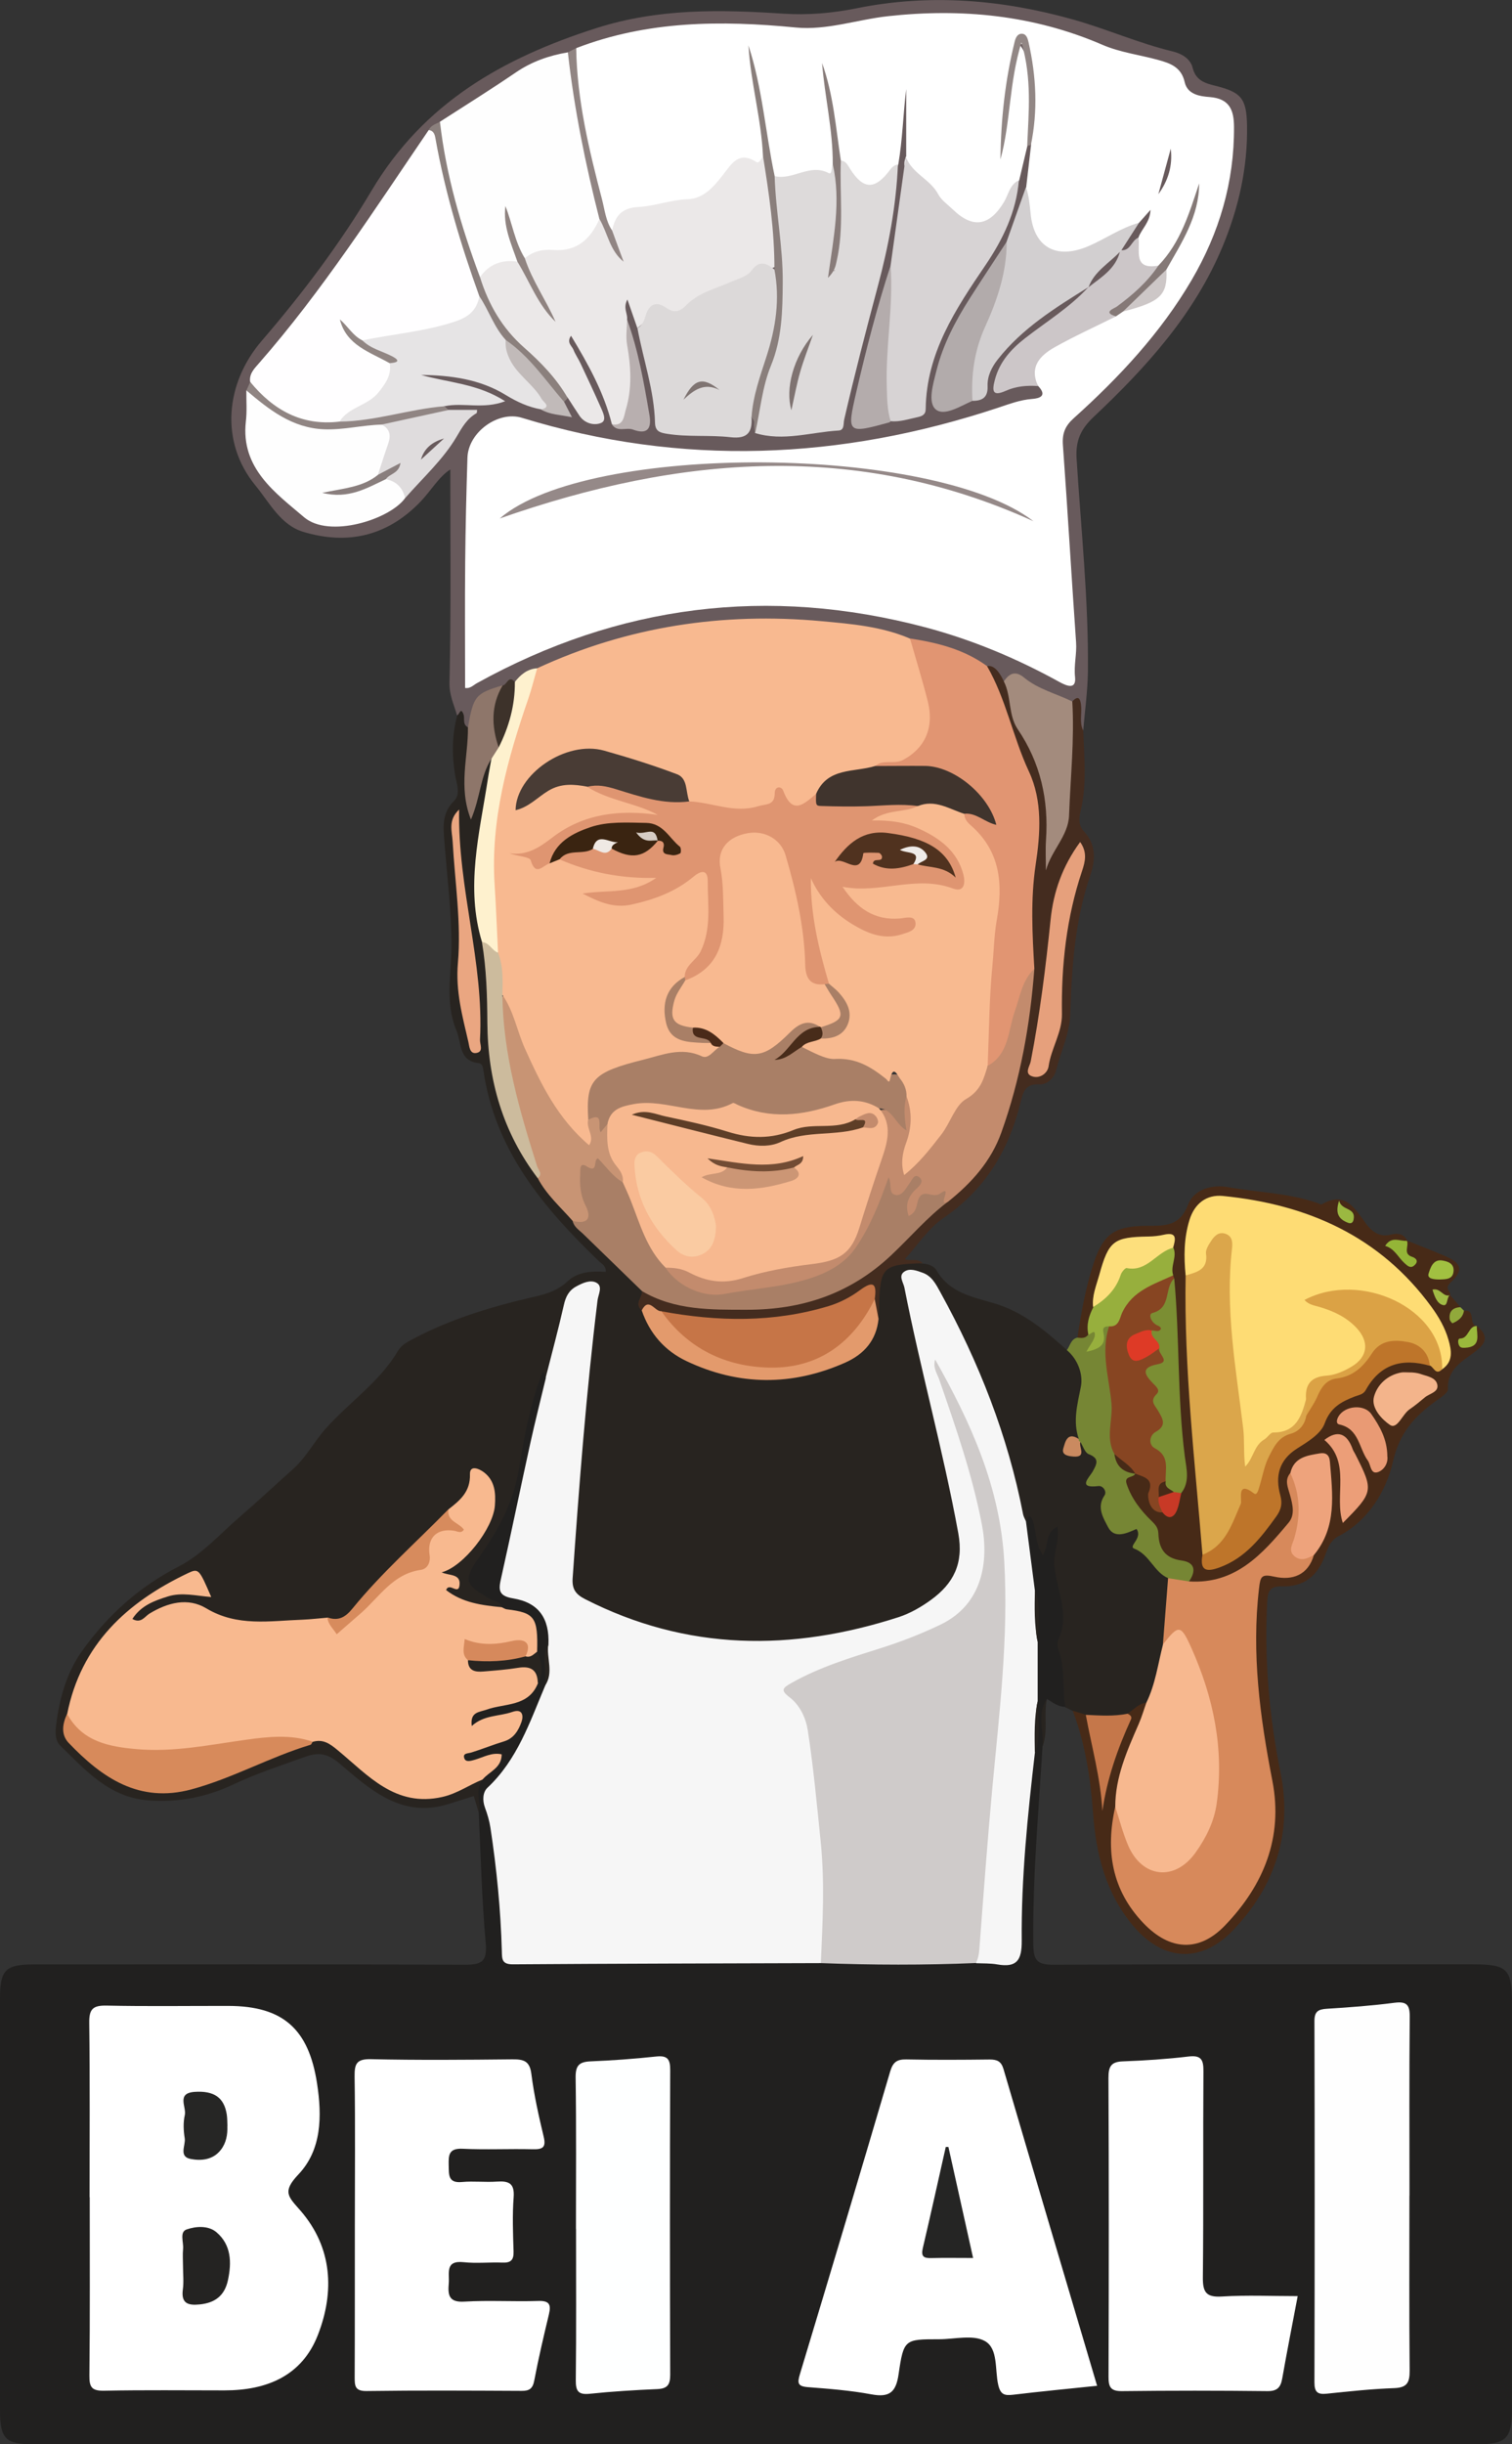 <?xml version="1.0" encoding="UTF-8"?>
<svg id="Ebene_2" data-name="Ebene 2" xmlns="http://www.w3.org/2000/svg" viewBox="0 0 186.89 302.04">
  <rect x="0" y="0" width="186.89" height="302.04" fill="#333333" stroke="none"/>
  <defs>
    <style>
      .cls-1 {
        fill: #f8ba90;
      }

      .cls-1, .cls-2, .cls-3, .cls-4, .cls-5, .cls-6, .cls-7, .cls-8, .cls-9, .cls-10, .cls-11, .cls-12, .cls-13, .cls-14, .cls-15, .cls-16, .cls-17, .cls-18, .cls-19, .cls-20, .cls-21, .cls-22, .cls-23, .cls-24, .cls-25, .cls-26, .cls-27, .cls-28, .cls-29, .cls-30, .cls-31, .cls-32, .cls-33, .cls-34, .cls-35, .cls-36, .cls-37, .cls-38, .cls-39, .cls-40, .cls-41, .cls-42, .cls-43, .cls-44, .cls-45, .cls-46, .cls-47, .cls-48, .cls-49, .cls-50, .cls-51, .cls-52, .cls-53, .cls-54, .cls-55, .cls-56, .cls-57, .cls-58, .cls-59, .cls-60, .cls-61, .cls-62, .cls-63, .cls-64, .cls-65, .cls-66, .cls-67, .cls-68, .cls-69, .cls-70, .cls-71, .cls-72, .cls-73, .cls-74, .cls-75, .cls-76, .cls-77, .cls-78, .cls-79, .cls-80, .cls-81, .cls-82, .cls-83, .cls-84, .cls-85, .cls-86, .cls-87, .cls-88, .cls-89, .cls-90, .cls-91, .cls-92, .cls-93, .cls-94, .cls-95, .cls-96, .cls-97, .cls-98 {
        stroke-width: 0px;
      }

      .cls-2 {
        fill: #f8b98f;
      }

      .cls-3 {
        fill: #f8b990;
      }

      .cls-4 {
        fill: #f3b48b;
      }

      .cls-5 {
        fill: #f7b88f;
      }

      .cls-6 {
        fill: #f6f6f6;
      }

      .cls-7 {
        fill: #facba2;
      }

      .cls-8 {
        fill: #4a2a19;
      }

      .cls-9 {
        fill: #493c35;
      }

      .cls-10 {
        fill: #472a17;
      }

      .cls-11 {
        fill: #5e3e27;
      }

      .cls-12 {
        fill: #768634;
      }

      .cls-13 {
        fill: #50321f;
      }

      .cls-14 {
        fill: #7b8e33;
      }

      .cls-15 {
        fill: #282420;
      }

      .cls-16 {
        fill: #482c1a;
      }

      .cls-17 {
        fill: #887c7a;
      }

      .cls-18 {
        fill: #9ab93c;
      }

      .cls-19 {
        fill: #897e7d;
      }

      .cls-20 {
        fill: #94b537;
      }

      .cls-21 {
        fill: #724c34;
      }

      .cls-22 {
        fill: #a1c041;
      }

      .cls-23 {
        fill: #a1bb45;
      }

      .cls-24 {
        fill: #958988;
      }

      .cls-25 {
        fill: #a38b7d;
      }

      .cls-26 {
        fill: #262625;
      }

      .cls-27 {
        fill: #3a2411;
      }

      .cls-28 {
        fill: #3d322a;
      }

      .cls-29 {
        fill: #442c1f;
      }

      .cls-30 {
        fill: #40342d;
      }

      .cls-31 {
        fill: #21201f;
      }

      .cls-32 {
        fill: #252524;
      }

      .cls-33 {
        fill: #242322;
      }

      .cls-34 {
        fill: #c5774a;
      }

      .cls-35 {
        fill: #c83926;
      }

      .cls-36 {
        fill: #cfcbca;
      }

      .cls-37 {
        fill: #d2cfd0;
      }

      .cls-38 {
        fill: #dddada;
      }

      .cls-39 {
        fill: #df9571;
      }

      .cls-40 {
        fill: #c89474;
      }

      .cls-41 {
        fill: #ca8a60;
      }

      .cls-42 {
        fill: #cc9675;
      }

      .cls-43 {
        fill: #ccbb9d;
      }

      .cls-44 {
        fill: #ccc6c8;
      }

      .cls-45 {
        fill: #e19572;
      }

      .cls-46 {
        fill: #d7d3d4;
      }

      .cls-47 {
        fill: #c67547;
      }

      .cls-48 {
        fill: #dba64b;
      }

      .cls-49 {
        fill: #e39a6c;
      }

      .cls-50 {
        fill: #dfdcdd;
      }

      .cls-51 {
        fill: #d6ccc4;
      }

      .cls-52 {
        fill: #d6895c;
      }

      .cls-53 {
        fill: #d7895b;
      }

      .cls-54 {
        fill: #d78a5b;
      }

      .cls-55 {
        fill: #de3a26;
      }

      .cls-56 {
        fill: #dcd9d9;
      }

      .cls-57 {
        fill: #dba245;
      }

      .cls-58 {
        fill: #d78b5d;
      }

      .cls-59 {
        fill: #be752a;
      }

      .cls-60 {
        fill: #b2abab;
      }

      .cls-61 {
        fill: #a97f66;
      }

      .cls-62 {
        fill: #cdc7c7;
      }

      .cls-63 {
        fill: #c1bab9;
      }

      .cls-64 {
        fill: #b4acac;
      }

      .cls-65 {
        fill: #b8afaf;
      }

      .cls-66 {
        fill: #8a7f7c;
      }

      .cls-67 {
        fill: #c38b6d;
      }

      .cls-68 {
        fill: #908481;
      }

      .cls-69 {
        fill: #908583;
      }

      .cls-70 {
        fill: #8e766a;
      }

      .cls-71 {
        fill: #97af3d;
      }

      .cls-72 {
        fill: #91a93b;
      }

      .cls-73 {
        fill: #8b807d;
      }

      .cls-74 {
        fill: #9bb841;
      }

      .cls-75 {
        fill: #928785;
      }

      .cls-76 {
        fill: #874522;
      }

      .cls-77 {
        fill: #857977;
      }

      .cls-78 {
        fill: #fddf7c;
      }

      .cls-79 {
        fill: #918583;
      }

      .cls-80 {
        fill: #918683;
      }

      .cls-81 {
        fill: #7f7472;
      }

      .cls-82 {
        fill: #7f7371;
      }

      .cls-83 {
        fill: #685a5c;
      }

      .cls-84 {
        fill: #fff;
      }

      .cls-85 {
        fill: #eea37c;
      }

      .cls-86 {
        fill: #fffeff;
      }

      .cls-87 {
        fill: #e6e4e5;
      }

      .cls-88 {
        fill: #efe9e4;
      }

      .cls-89 {
        fill: #efebe8;
      }

      .cls-90 {
        fill: #e6a07c;
      }

      .cls-91 {
        fill: #fedc74;
      }

      .cls-92 {
        fill: #fef1ce;
      }

      .cls-93 {
        fill: #feffff;
      }

      .cls-94 {
        fill: #fefefe;
      }

      .cls-95 {
        fill: #ec9e78;
      }

      .cls-96 {
        fill: #ebe8e8;
      }

      .cls-97 {
        fill: #e99a74;
      }

      .cls-98 {
        fill: #eaa681;
      }
    </style>
  </defs>
  <g id="Ebene_1-2" data-name="Ebene 1">
    <g>
      <path class="cls-31" d="M131.61,210.92c-.87-.02-1.51-.57-2.21-.97-.92,1.89.06,3.96-.54,5.88-.49,8.13-1.24,16.25-1.14,24.42.02,1.96.44,2.55,2.47,2.54,17.27-.09,34.54-.05,51.81-.05,4.33,0,4.88.55,4.88,4.77,0,16.79,0,33.59,0,50.38,0,3.42-.75,4.16-4.25,4.16-59.49,0-118.98,0-178.47,0-3.5,0-4.16-.68-4.16-4.23C0,280.85,0,263.9,0,246.95c0-3.51.67-4.2,4.2-4.2,17.75,0,35.5-.04,53.25.04,2.2.01,2.79-.47,2.58-2.77-.48-5.33-.6-10.69-.86-16.03,0-1.4-1.12-2.8-.02-4.21.42-.74,1.29-1.13,1.62-1.97-.76-.44-1.32.06-1.93.12-.64.06-1.37.2-1.65-.55-.3-.82.43-1.1,1-1.36.87-.4,1.8-.64,2.7-.96.6-.21,1.22-.39,1.73-.8.49-.4,1.1-.88.77-1.57-.3-.64-.99-.25-1.51-.19-.79.1-1.53.41-2.29.65-.57.18-1.29.59-1.57-.36-.22-.73.24-1.23.85-1.53,1.29-.64,2.71-.94,4.09-1.3,1.31-.34,2.36-.93,2.94-2.2.66-1.21.19-2.41-.01-3.62.4-3.19-1.37-4.63-4.2-5.22-5.37-3.04-5.45-3.29-1.96-8.38,1.82-2.66,3.14-5.48,3.67-8.71.53-3.3,1.4-6.54,2.14-9.8.19-.85.39-1.75.98-2.42.89-1.03,1.12-.19,1.33.56-1.29,7.29-3.18,14.44-4.62,21.7-.14.7-.27,1.41-.47,2.1-.47,1.65-.07,2.61,1.69,3.26,2.99,1.11,3.94,2.85,3.86,6.1-.53,1.72-.04,3.54-.47,5.27-1.45,4.52-3.57,8.69-6.54,12.39-.62.77-.76,1.56-.52,2.45,1.39,5.12,1.42,10.41,2.01,15.63.3,2.64.31,2.76,3.04,2.77,11.96.03,23.93-.02,35.89.03,6.24-.15,12.49-.06,18.73-.06,5.89.07,5.21.39,5.22-5.04.02-6.72.58-13.39,1.64-20.02.64-2.11.3-4.27.3-6.41-.03-2.48-.02-4.96-.01-7.44.04-2.1.31-4.21-.24-6.29-.62-2.79-1.03-5.61-1.06-8.48.16-.5.17-1.19.91-1.17.53.01.75.53.96.96.3.64.37,1.35.53,2.05.42-.13.37-.51.54-.73.34-.44.66-1.02,1.29-.86.78.2.83,1,.69,1.57-.55,2.32-.07,4.61.27,6.86.7,4.58-.1,9.21.75,13.77.07.4-.23.52-.6.36Z"/>
      <path class="cls-15" d="M67.45,170.24c-.16-.25-.19-1.3-.61-.13-1.34,3.67-2.07,7.52-2.68,11.32-.65,4.01-2.38,7.34-4.63,10.54-2.33,3.31-2.24,3.78,1.21,5.71.45.25,1.16.19,1.27.92-2.45,1.01-4.5-.21-6.58-1.18-.63-.3-1.01-.82-.4-1.53.19-.21.58-.44.14-.73-1.37-.89-.51-1.28.33-1.78,2.3-1.38,3.58-3.63,4.65-5.94.97-2.12.37-3.76-1.53-4.99-.13,2.03-1,3.54-2.81,4.41-3.72,4.12-7.94,7.76-11.5,12.01-1.14,1.36-2.31,2.11-4.08,1.64-2-.07-3.95.51-5.96.49-3.13-.03-6.17-.02-9.05-1.66-2.22-1.27-4.48-.53-6.6.67-.66.37-1.55,1.04-2.13.15-.58-.89.43-1.42,1-1.9,2.06-1.74,4.58-2.02,7.45-1.9-.86-1.71-1.87-1.25-2.86-.75-6.01,3.02-10.38,7.52-12.54,13.99-.25.76-.48,1.52-.71,2.29-.62,1.66.09,2.81,1.2,4.05,4.99,5.57,10.93,6.07,17.4,3.3,3.67-1.57,7.38-3,11.11-4.39,1.55-.47,2.82.05,3.88,1.17,1.33,1.39,2.99,2.36,4.49,3.54,3.45,2.72,7.03,2.47,10.74.74.64-.3,1.23-.79,2-.4-1.01,1.27-.18,2.75-.47,4.1-.2-.67-.41-1.34-.62-2.05-1.07.34-2.12.67-3.16.99-5.75,1.77-9.61-1.76-13.42-5.01-1.45-1.23-2.57-1.45-4.25-.84-3,1.08-6.04,2.07-8.93,3.44-3.31,1.56-6.8,2.23-10.48,1.95-4.83-.37-7.77-3.74-10.89-6.79-.65-.63-.59-1.63-.49-2.52.4-3.29,1.31-6.51,3.21-9.16,3.13-4.38,7.03-7.92,11.97-10.45,2.81-1.44,5.07-4,7.52-6.12,2.24-1.93,4.4-3.95,6.6-5.92,1.6-1.43,2.58-3.36,4.01-4.97,2.91-3.27,6.66-5.76,8.93-9.6.47-.8,1.26-1.16,2.05-1.58,4.7-2.47,9.74-3.96,14.89-5.14,1.5-.34,2.85-.78,4.03-1.89,1.29-1.21,3.02-1.28,4.72-1.17.06-.78-.54-1.02-.91-1.38-6.82-6.58-12.79-13.68-14.21-23.52-.06-.41-.12-.85-.61-.9-2.46-.28-2.07-2.48-2.71-3.99-1.46-3.46-.63-7.03-.63-10.59,0-4.3-.55-8.61-.88-12.91-.14-1.77-.29-3.44,1.2-4.9.86-.85.31-2.17.13-3.22-.41-2.49-.39-4.93.27-7.36.19-.64.37-1.46,1.11-.41.41.58.38,1.36.58,2.04.46,2.96-.36,5.93,0,8.9.6-1.3.73-2.71,1.28-3.99.26-.61.45-1.68,1.56-.81.55,2.61-.55,5.04-.9,7.54-.68,4.86-1.01,9.68.08,14.51,1.04,4.23.7,8.57.95,12.86.34,5.89,2.38,11.01,5.54,15.81,1.07,2.24,3.04,3.78,4.52,5.7,1.88,2.29,3.98,4.37,6.27,6.25.93.76,1.92,1.45,2.28,2.7.14.84-.37,1.75.26,2.55,1.71,4.04,4.95,6.07,9.06,7.09,4.89,1.22,9.63.96,14.31-.94,2.68-1.09,4.41-2.81,4.59-5.82.02-.48-.01-.96.06-1.42.8-5.34,1.16-5.59,6.03-4.8.68.03,1.37.32,1.66.82,1.56,2.74,4.39,3.28,7.01,4.04,3.66,1.06,6.43,3.4,9.15,5.86,1.68.88,2.99,3.77,2.23,5.7-.57,1.46-.93,2.71-.12,4.15.22.39-.05.92-.49,1.22-.4.28-1,.36-1.01,1.06.69.12.68-.68,1.13-.84,1.3,1,3.25,1.68,1.95,3.96-.12.2-.24.61-.11.66,2.36.85,1.22,2.93,1.59,4.47.28,1.17.87,1.86,2.19,1.55.69-.16,1.87-.4,1.75.46-.34,2.32,1.66,3.05,2.58,4.49.38.6.91,1.11,1.11,1.83.49,2.52.07,5.01-.3,7.5-.5,2.57-.71,5.23-2.26,7.49-.94.72-1.89,1.43-3.04,1.8-1.6.32-3.2.24-4.81.13-.74-.07-1.22-.55-1.68-1.06-.32-.16-.63-.32-.95-.48-.41-2.37.03-4.83-.87-7.15-.13-.35-.15-.85,0-1.18,1.44-3.1-.15-6.05-.48-9.04-.18-1.65.66-3.2.37-4.94-1.59.72-1.04,2.31-1.8,3.54-.92-1.4-.8-2.86-1.2-4.15-.19-.63-.52-1.14-.82-.02-1.27-.43-1.14-1.64-1.36-2.59-1.75-7.76-4.59-15.12-8.09-22.25-.7-1.43-1.5-2.83-2.49-4.09-.44-.56-1.02-1.2-1.8-.87-.91.39-.44,1.24-.33,1.9,1.07,6.14,2.83,12.13,4.09,18.24.75,3.6,1.51,7.2,2.2,10.8.82,4.27-.5,7.22-4.2,9.55-3.88,2.44-8.25,3.38-12.69,4.06-10.13,1.53-19.91.64-29.15-4.13-2.78-1.43-3.12-2.17-2.83-5.33.66-7.23,1.07-14.48,1.79-21.7.33-3.34.77-6.66,1.09-10,.06-.67.5-1.59-.41-1.89-1-.34-1.66.43-2.02,1.28-.73,1.7-.88,3.56-1.39,5.32-.4,1.39-.17,3.1-1.78,3.96Z"/>
      <path class="cls-83" d="M57.83,89.87c-.7-.37-.35-1.08-.54-1.6-.36-.99-.52.12-.8.12-.38-1.33-.97-2.49-.93-4.06.2-8.76.1-17.53.1-26.32-1.43.91-2.41,2.67-3.74,4.04-4.08,4.21-8.97,5.32-14.44,3.67-2.81-.85-4.18-3.63-5.9-5.72-4.42-5.37-3.75-12.65.81-17.93,5-5.81,9.65-11.97,13.56-18.55,6.42-10.78,16.15-16.33,27.71-20.03,7.73-2.48,15.38-2.31,23.19-1.8,3.06.2,6.08-.07,9.05-.67,9.05-1.83,18-1.07,26.77,1.4,4.11,1.16,8.07,2.92,12.26,3.93,1.12.27,2.21.89,2.49,2.04.39,1.57,1.55,1.9,2.8,2.21,3.17.79,3.86,1.52,3.92,4.91.09,5.18-1.03,10.15-3.01,14.92-3.48,8.39-9.44,14.95-15.92,21.06-1.61,1.51-2.28,2.95-2.14,5.17.55,8.76,1.49,17.51,1.4,26.3-.03,2.45-.38,4.89-.58,7.34-.97-.16-.72-.98-.85-1.58-.12-.55.16-1.27-.68-1.48-1.97-.93-4.09-1.55-5.94-2.72-.8-.51-1.47-.34-2.23-.17-1.17-.22-1.15-2.09-2.63-1.9-3.05-1.36-6.16-2.52-9.46-3.08-14.4-3.77-28.5-2.73-42.36,2.52-.9.34-1.78.71-2.67,1.06-1.13.26-2.06.99-3.12,1.39-.85-.48-1.06.69-1.73.67-2.42.76-3.65,2.59-4.38,4.87Z"/>
      <path class="cls-10" d="M132.57,211.39c.55.17,1.09.34,1.64.51,2.08,3.48,2.16,7.33,2.09,11.2-.09.33.45-.08.16.04-.11.04-.14-.02-.15-.19-.24-4.07,1.65-7.56,3.05-11.19.76-.48,1.36-1.24,2.33-1.36.8.96.08,1.8-.26,2.62-1.41,3.35-2.68,6.74-3.05,10.4-.79,5.29-.35,10.23,3.9,14.12,2.8,2.56,5.84,2.69,8.52,0,4.66-4.68,6.93-10.32,5.87-16.99-.93-5.91-2.21-11.77-2.16-17.81.02-2.17.43-4.29.54-6.44.08-1.61.88-2.24,2.49-2.11,1.76.14,3.36-.23,4.22-2.03,1.47-2.88,3.17-5.69,2.02-9.16-.28-.84.25-2.12-.96-2.42-1.35-.34-2.19.59-2.78,1.71-.34.61-.28,1.23-.06,1.85.92,2.62-.08,4.56-1.95,6.41-2.3,2.27-4.57,4.47-7.85,5.22-1.01.23-2.02.56-3.02,0-.39-1.19-.7-2.35-2.27-2.65-.85-.16-1.63-.94-1.83-1.78-.6-2.49-2.35-4.22-3.76-6.18-1.04-1.45-.72-2.42.96-3.33,1.53-.05,2.34.68,2.28,2.22-.05,1.13.49,1.88,1.33,2.51.32-.03.46.87.8.25.48-.88.81-1.84,1.04-2.84.52-3.2-.37-6.33-.47-9.5-.17-5.31-.37-10.63-.63-15.94-.04-.24-.07-.48-.1-.72-.23-1.17.06-2.33.02-3.5-.03-.23,0-.56-.17-.66-2.24-1.31-6.41.13-7.37,2.58-.66,1.69-.97,3.49-1.4,5.25-.38,1.21-.46,2.48-.88,3.69-.46.57-.98.63-1.54.16.44-2.91.95-5.81,1.82-8.64,1.27-4.14,2.57-5.2,6.87-5.21,2.21,0,3.99.03,5-2.63.71-1.87,2.92-2.51,4.93-2.15,3.71.67,7.54.71,11.14,2,.15.05.34.19.43.14,2.96-1.73,4.09.52,5.51,2.41.7.93,1.66,1.69,3.08,1.31.77-.2,1.59-.13,2,.79-1.55.41-1.4,1.12-.12,2.09-.33-.82-.48-1.53.09-2.13,1.53.62,3.07,1.21,4.59,1.86,2.17.92,2.45,1.78.78,3.32-.83.76.06,1.08-.03,1.59-.23.23-.59.11-.83.31.32,0,.57-.16.8-.35.44.5.88,1.01,1.31,1.51-.08.26-.44.56-.26.73.2.19.47-.18.71-.3,1.49-.18.45,1.8,1.61,1.89-.52.47-.59,1.18-1.01,1.85.72-.53.38-1.43.97-1.88,1.28,1.13,1.35,1.99-.18,3.15-1.52,1.17-3.52,2.15-3.41,4.68.02.46-.91,1.04-1.48,1.45-2.64,1.92-4.5,3.88-5.34,7.58-.77,3.39-2.94,7.2-6.67,9.11-1.23.63-1.45,1.88-1.9,2.91-.98,2.28-2.69,3.37-5.04,3.31-1.53-.04-1.84.52-1.91,1.91-.37,7.14.24,14.15,1.66,21.17,1.48,7.37-.67,13.95-5.84,19.38-3.97,4.17-8.68,3.9-12.39-.51-3.38-4.03-4.6-8.86-4.96-13.97-.31-4.32-.97-8.56-2.51-12.62Z"/>
      <path class="cls-29" d="M122,82.32q1.1-.24,2.09,1.9c.47.2.9.54.95,1.01.44,4.22,3.47,7.41,4.37,11.53.78,3.55.64,6.9.07,10.35.31-1.58.82-3.1,1.32-4.64,1.14-3.51.87-7.23,1.15-10.87.13-1.65-.31-3.36.59-4.92.75-.8.98-.36,1.08.44.13,1.05-.24,2.14.27,3.16.12,3.34.47,6.67-.33,9.99-.2.83-.28,1.73.43,2.48,1.52,1.61,1.41,3.57.78,5.4-1.91,5.59-2.3,11.37-2.48,17.2-.07,2.41-1.18,4.6-1.75,6.91-.23.93-1.09,1.8-2.09,1.74-1.84-.11-2.03,1.13-2.34,2.37-1.46,5.86-4.39,10.66-9.5,14.15-1.85,1.26-3.16,3.32-4.76,5.07.56.31,1.56-.18,2.19.51-4.97.16-5.26.46-5.38,5.45-.01.47-.05.95-.08,1.42-1.21-.33-.92-1.41-1.14-2.24-.49-1.09-1.17-.46-1.76-.16-7.57,3.87-15.51,3.55-23.55,2.05-.97-.11-1.8-.8-2.83-.71-.95-.81.12-1.58.04-2.38,1.92-.35,3.47.9,5.26,1.2,10.76,1.78,20.25-.4,27.89-8.64,1.35-1.46,2.84-2.79,4.29-4.15,7.64-5.99,8.46-14.86,9.86-23.46.27-1.63.73-3.26.5-4.96-.65-4.93-.17-9.82.43-14.72.61-5-1.01-9.53-3.03-14.04-1.2-2.67-2.15-5.52-2.56-8.47Z"/>
      <path class="cls-12" d="M133.15,165.3c.5.05,1.01.12,1.36-.37.14-.39.41-.8.83-.6.8.39.33,1.02.17,1.57,1.26-.1-.68-2.76,1.63-2.05.16,2.55.9,5.06.74,7.63-.17,2.67.89,5.27.41,7.94.1,1.2,1.05,1.75,1.87,2.39.05.09.11.19.16.28-.18.57-1.4.23-1.07,1.26.59,1.83,1.8,3.36,3.09,4.6.58.56.81.91.84,1.56.07,1.88.82,3.05,2.87,3.33,1.68.23,1.81,1.29.92,2.58-.95.44-1.81.31-2.58-.4-1.77-.75-2.27-2.91-4.2-3.65-.77-.3,1.09-1.3.29-2.43-1.14.49-2.73,1.3-3.52-.23-.55-1.08-1.46-2.43-.44-3.91.32-.47-.16-1.24-.77-1.16-2.65.32-1.09-1.09-.7-1.78.52-.95.91-1.62-.49-2.17-.46-.18-.69-.98-1.02-1.5-.19.04-.38.06-.45-.18-.02-.07.1-.14.25-.19-.75-2.2-.17-4.27.26-6.46.29-1.47-.32-3.33-1.73-4.52.4-.53.48-1.34,1.28-1.54Z"/>
      <path class="cls-72" d="M180.95,161.97c-.12.83-.72,1.25-1.41,1.55-.04.02-.33-.3-.35-.49-.12-.97.37-1.44,1.32-1.5.15.15.3.29.45.44Z"/>
      <path class="cls-15" d="M128.86,215.83c.18-1.96-.74-4.02.54-5.88-.42,1.94.19,3.97-.54,5.88Z"/>
      <path class="cls-6" d="M67.45,170.24c.76-3,1.57-5.99,2.25-9,.23-1.01.61-1.77,1.53-2.27.8-.44,1.75-.86,2.49-.46.83.44.23,1.44.14,2.17-1.4,11.42-2.28,22.88-3.08,34.35-.09,1.33.37,1.98,1.52,2.57,12.61,6.44,25.58,6.5,38.79,2.23,1.41-.46,2.78-1.25,3.99-2.13,2.78-2.02,4.05-4.5,3.37-8.23-1.86-10.2-4.67-20.19-6.66-30.35-.13-.66-.76-1.44-.04-1.96.67-.49,1.56-.15,2.3.12,1.14.41,1.65,1.44,2.19,2.42,4.76,8.64,8.34,17.72,10.22,27.43.06.3.23.58.35.86.37,2.84.73,5.67,1.1,8.51.47,2.11-.16,4.29.35,6.4,0,2.45,0,4.89,0,7.34-.51,2.12.14,4.3-.35,6.42-.89,7.7-1.69,15.41-1.62,23.16.02,2.44-.62,3.35-3.03,2.93-.86-.15-1.75-.11-2.62-.15-.73-3.6.19-7.15.43-10.71.63-9.32,1.74-18.59,2.41-27.91.47-6.64-.15-13.07-1.28-19.52-.52-2.99-1.81-5.8-3.12-8.53-.95-1.98-2.17-3.84-2.86-5.96-.21-.25-.29.36-.11.09.05-.08.11-.03.18.13,2.64,5.68,4.4,11.64,5.67,17.75.51,2.44.57,4.92-.16,7.35-1.12,3.72-3.99,5.65-7.31,7.08-3.75,1.62-7.76,2.5-11.54,4.01-.44.18-.91.31-1.35.49-3.5,1.41-3.52,1.51-1.9,4.79,1.49,3.02,1.45,6.38,1.8,9.6.68,6.25,1.49,12.53.66,18.85-.11.87-.05,1.77-.68,2.48-12.7.04-25.41.06-38.11.15-1.35,0-1.32-.67-1.34-1.62-.14-5.12-.64-10.2-1.41-15.26-.13-.85-.38-1.69-.68-2.5-.33-.9-.26-1.9.31-2.44,3.7-3.47,5.24-8.13,7.13-12.6.66-1.66-.06-3.44.41-5.11.14-3.2-1.19-5.17-4.36-5.69-1.91-.31-1.8-1.14-1.48-2.55,1.24-5.53,2.38-11.09,3.6-16.63.6-2.71,1.28-5.4,1.93-8.1Z"/>
      <path class="cls-84" d="M11.07,271.53c0-7.19.05-14.39-.04-21.58-.02-1.69.46-2.14,2.13-2.11,5.03.11,10.07.03,15.1.04,6.73.02,9.88,2.86,10.92,9.52.64,4.12.59,8.27-2.31,11.32-2.04,2.16-1.22,2.74.29,4.48,3.91,4.53,4.22,9.96,2.14,15.32-1.97,5.09-6.34,6.87-11.55,6.87-4.95,0-9.91-.06-14.86.04-1.5.03-1.86-.39-1.84-1.86.08-7.35.04-14.7.04-22.06Z"/>
      <path class="cls-2" d="M55.44,186.51c1.42-1.11,2.71-2.16,2.65-4.34-.03-1.18,1.14-.68,1.73-.23,1.36,1.04,1.47,2.57,1.35,4.11-.21,2.83-3.9,7.56-6.58,8.25.94.44,2.37.14,2.21,1.58-.14,1.3-1.26-.42-1.66.61,2,1.56,4.42,1.89,6.88,2.12.21.09.41.24.62.26,3.47.42,3.87.98,3.75,5.25-.27.67-.72.94-1.43.65-.61-1.32-1.65-1.42-2.94-1.16-1.52.3-3.09.51-4.27-.8.17.73.22,1.6.68,2.37.92,1.22,2.18.68,3.3.55.95-.11,1.89-.33,2.84-.23,1.48.17,2.45.78,1.92,2.51-1.16,2.92-4.09,2.45-6.33,3.25-.94.34-2.07.26-1.85,2.03,1.52-1.39,3.39-1.17,5.01-1.74,1.31-.46,1.4.51,1.13,1.26-.37,1.02-.93,2.01-2.15,2.38-1.36.41-2.67.95-4.03,1.37-.44.14-1.12.06-.87.74.18.48.76.31,1.25.17,1.1-.31,2.14-.96,3.36-.68,0,1.7-1.54,2.12-2.36,3.11-1.68.68-3.13,1.74-4.99,2.16-5.8,1.3-9.15-2.66-12.88-5.75-1.01-.84-1.84-1.44-3.14-1.06-7.05-.18-13.93,1.92-20.99,1.66-2.93-.11-5.74-.59-8.08-2.54-.79-.66-1.7-1.28-1.27-2.55,1.7-8.6,7.37-13.82,14.91-17.41,1.35-.64,1.4-.53,2.9,2.94-1.84-.14-3.61-.62-5.36-.07-1.67.53-3.3,1.1-4.39,2.78,1.07.61,1.53-.3,2.1-.65,2.26-1.38,4.76-2.03,7.04-.66,3.83,2.3,7.86,1.54,11.89,1.4,1.03-.04,2.06-.17,3.09-.25.85,1.15,1.74,1.18,2.73.16,1.17-1.19,2.29-2.42,3.47-3.6,1.19-1.19,2.36-2.33,4.11-2.68.89-.18,1.51-.63,1.51-1.79.01-2.52,1.51-3.61,4.12-3.19-.75-.57-1.94-.95-.99-2.26Z"/>
      <path class="cls-36" d="M101.46,242.6c.22-5.01.49-10.01-.02-15.02-.47-4.58-.89-9.18-1.59-13.73-.23-1.5-.94-3.11-2.27-4.12-1.13-.86-.85-1.14.25-1.76,3.5-1.98,7.3-3.12,11.09-4.32,2.5-.79,4.93-1.74,7.31-2.88,5.23-2.5,6.02-7.81,5.13-12.41-1.18-6.11-3.22-11.97-5.25-17.84-.27-.78-.84-1.54-.52-2.52,4.41,7.82,8.02,15.73,8.54,24.94.54,9.53-.63,18.89-1.5,28.3-.58,6.33-1.05,12.68-1.53,19.02-.06.8-.08,1.59-.48,2.32-6.39.27-12.78.25-19.17.01Z"/>
      <path class="cls-84" d="M135.62,294.82c-3.61.38-7.02.7-10.42,1.11-1.04.12-1.53-.02-1.81-1.2-.44-1.88.02-4.51-1.66-5.44-1.47-.82-3.74-.22-5.66-.22-4.24,0-4.37-.02-5,4.32-.32,2.24-1.14,2.9-3.35,2.49-2.58-.48-5.23-.69-7.85-.89-1.29-.1-1.33-.51-.99-1.63,3.76-12.45,7.48-24.9,11.15-37.38.34-1.14.82-1.51,1.98-1.49,3.44.07,6.87.05,10.31.01.91,0,1.43.2,1.72,1.19,3.81,12.99,7.67,25.97,11.57,39.14Z"/>
      <path class="cls-84" d="M43.86,274.83c0-6.07.06-12.14-.03-18.21-.02-1.58.23-2.2,2.02-2.16,5.83.13,11.66.08,17.49.02,1.38-.01,2.14.19,2.34,1.81.33,2.61.91,5.19,1.52,7.74.34,1.4-.18,1.59-1.39,1.56-2.87-.07-5.76.08-8.62-.06-1.7-.08-1.76.75-1.73,2.02.04,1.17-.12,2.26,1.65,2.09,1.43-.13,2.88.05,4.31-.05,1.46-.1,2.2.2,2.07,1.93-.17,2.22-.08,4.47-.01,6.71.03,1.05-.34,1.41-1.37,1.37-1.6-.06-3.21.12-4.79-.05-2.35-.25-1.74,1.35-1.85,2.61-.13,1.46.02,2.38,1.94,2.26,3.02-.18,6.07.02,9.1-.08,1.39-.05,1.63.43,1.34,1.65-.65,2.71-1.29,5.43-1.81,8.17-.19,1.01-.6,1.3-1.56,1.29-6.39-.03-12.78-.07-19.17.02-1.45.02-1.47-.65-1.47-1.72.03-6.31.01-12.62.02-18.93Z"/>
      <path class="cls-84" d="M160.4,283.74c-.67,3.54-1.32,6.82-1.9,10.12-.19,1.09-.55,1.63-1.83,1.62-5.99-.07-11.98-.07-17.97,0-1.42.02-1.69-.5-1.68-1.79.04-12.3.05-24.6-.01-36.91,0-1.41.31-2,1.79-2.05,2.71-.1,5.43-.28,8.12-.6,1.6-.19,1.84.45,1.83,1.85-.06,8.47.02,16.94-.07,25.4-.02,1.82.35,2.53,2.33,2.41,3.09-.19,6.2-.05,9.39-.05Z"/>
      <path class="cls-94" d="M174.21,271.33c0,7.2-.04,14.4.03,21.59.01,1.47-.29,2.13-1.9,2.19-2.79.1-5.58.4-8.36.69-1.15.12-1.51-.22-1.51-1.41.04-14.88.04-29.75,0-44.63,0-1.18.44-1.46,1.53-1.53,2.79-.17,5.58-.38,8.36-.74,1.54-.2,1.91.28,1.89,1.77-.07,7.36-.03,14.72-.03,22.07Z"/>
      <path class="cls-93" d="M71.19,275.44c0-6.24.05-12.47-.04-18.71-.02-1.48.43-1.94,1.84-2,2.71-.11,5.43-.31,8.13-.6,1.42-.15,1.73.37,1.72,1.7-.05,12.55-.04,25.1,0,37.65,0,1.22-.35,1.69-1.59,1.75-2.79.12-5.59.29-8.37.58-1.4.14-1.72-.33-1.71-1.67.07-6.24.03-12.47.03-18.71Z"/>
      <path class="cls-15" d="M64.96,204.68c.63.2,1-.26,1.42-.57.6,1.28.88,2.57.09,3.89-.02-1.67-.89-2.16-2.45-1.9-1.4.23-2.81.33-4.23.45-1.02.09-1.94-.04-1.95-1.39,2.33-.81,4.7-.9,7.11-.48Z"/>
      <path class="cls-15" d="M127.91,216.64c-.03-2.15-.1-4.3.35-6.42.04,2.15.48,4.32-.35,6.42Z"/>
      <path class="cls-15" d="M128.27,202.89c-.45-2.11-.39-4.26-.35-6.4.82,2.09.4,4.26.35,6.4Z"/>
      <path class="cls-15" d="M67.77,203.21c-.24,1.7.71,3.49-.41,5.11.25-1.7-.5-3.47.41-5.11Z"/>
      <path class="cls-53" d="M144.38,195.02c.86.13,1.72.27,2.58.4,5.75.38,9.09-3.39,12.32-7.26.83-.99.48-2.27.17-3.43-.24-.9-.72-1.81.04-2.7,2.46,2.05,1.73,4.77,1.29,7.26-.29,1.67-.09,2.56,1.62,2.87-.72,2.52-2.7,3.16-4.86,2.68-1.62-.36-1.75-.05-1.92,1.45-.94,8.04.12,15.9,1.65,23.77,1.36,7-1.09,12.93-5.87,17.89-3.21,3.33-6.81,3.09-10.04-.27-3.96-4.12-4.73-9.02-3.51-14.41.93.28,1.04,1.13,1.28,1.87.29.91.53,1.84.96,2.7,1.76,3.48,4.78,3.83,7.11.68,2.31-3.12,3.25-6.71,2.86-10.61-.33-3.26-.78-6.5-1.68-9.66-.35-1.23-.83-2.41-1.28-3.6-.65-1.74-1.61-2.41-3.36-1.43.21-2.73.43-5.46.64-8.19Z"/>
      <path class="cls-5" d="M143.74,203.22c1.94-2.48,2.2-2.51,3.51.4,2.74,6.12,4.07,12.5,3.14,19.23-.31,2.25-1.32,4.27-2.62,6.09-2.57,3.59-6.61,3.14-8.34-.92-.65-1.53-1.06-3.16-1.58-4.74,0-3.68,1.46-6.94,2.89-10.22.38-.86.64-1.77.96-2.66,1.11-2.27,1.43-4.77,2.05-7.18Z"/>
      <path class="cls-61" d="M117.21,148.47c-2.62,1.95-4.72,4.46-7.09,6.68-5.08,4.76-11.02,6.71-17.81,6.7-4.46,0-8.92.08-12.95-2.3-2.42-2.35-4.85-4.71-7.27-7.06-.5-.49-1.15-.86-1.31-1.62.8-.43,1.48-.86.92-1.98-.55-1.07-.57-2.26-.61-3.46-.05-1.53,1.02-1.82,2.08-2.41,1.2-.68,1.55.22,2.11.76.68.65,1.37,1.3,2,2.01,1.03,1.25,1.51,2.79,2,4.28.76,2.3,1.91,4.33,3.44,6.17,2.35,2.24,4.95,3.6,8.35,2.6,2.38-.7,4.88-.74,7.32-1.14,5.06-.84,7.68-4.15,9.34-8.57.53-1.41,1.08-2.8,1.89-4.15.92.37,1.35,2.48,2.58.59.34-.53.99-.99,1.64-.47.72.57.46,1.29-.07,1.88-.32.35-.77.59-.81,1.13-.19.26.35.35.07.2-.08-.04-.06-.1,0-.2.87-1.66,2.49-1.21,3.82-1.2,1.03,0,.04,1.06.36,1.56Z"/>
      <path class="cls-54" d="M8.3,211.79c1.86,3.45,5.19,4.06,8.63,4.36,4.55.4,9-.54,13.47-1.16,2.74-.38,5.52-.69,8.24.24-.08.13-.14.34-.26.38-5.03,1.51-9.63,4.14-14.72,5.51-6.47,1.74-11.05-1.43-15.17-5.74-.97-1.02-.78-2.35-.2-3.58Z"/>
      <path class="cls-40" d="M76.97,146.1c-1.25-.74-2.06-1.94-3.05-2.95-.64.08.09,1.94-1.41.98-.89-.57-.77.42-.79.89-.08,1.35,0,2.65.65,3.93.8,1.59.29,2.38-1.58,1.93-1.5-1.71-3.24-3.23-4.32-5.29-2.51-5.83-3.83-11.97-4.82-18.2-.21-1.34-.4-2.69.1-4.02,1.47-1.04,1.54.34,1.82,1.13,1.53,4.28,3.35,8.41,5.7,12.31.76,1.26,2.08,1.92,2.87,3.2.22-.63,0-1.23.34-1.71.42-.45.81-1.03,1.53-.79.41.14.57.63.44.99-.61,1.64.85-.18.79.49.67,1.85.71,3.9,1.91,5.58.33.46.26,1.07-.19,1.53Z"/>
      <path class="cls-49" d="M108.12,160.53c.16.82.31,1.64.47,2.46-.27,2.65-1.79,4.36-4.13,5.4-6.55,2.9-13.12,2.88-19.6-.19-2.7-1.28-4.56-3.41-5.54-6.27.89-1.73,1.62.19,2.43.1,2.26,1.49,4.11,3.51,6.62,4.69,6.11,2.89,13.99,2.12,18.29-4.86.34-.56.49-1.43,1.46-1.34Z"/>
      <path class="cls-92" d="M63.63,84.28c.71-.91,1.55-1.62,2.77-1.7.65,1.21.04,2.33-.27,3.45-1.37,5.06-3.46,9.92-3.96,15.22-.43,4.53-.52,9.05,0,13.57.1.88.19,1.74-.17,2.59-1.5,1.37-1.62-.66-2.42-.99-2.07-6.77-.32-13.41.71-20.07.13-.86.3-1.72.45-2.58-.14-.73.24-1.31.52-1.92,1.25-2.38,1.42-5.09,2.37-7.56Z"/>
      <path class="cls-43" d="M59.57,116.42c.92.05,1.22,1.04,1.99,1.31,1.67,1.6,1.58,3.38.54,5.26.09,7.32,2.11,14.24,4.29,21.13.15.48.75.94.07,1.47-4.31-5.67-6.17-12.13-6.22-19.18-.02-3.35-.11-6.68-.67-9.99Z"/>
      <path class="cls-98" d="M56.75,100.03c-.18,9.77,3.08,18.93,2.58,28.45-.03.57.47,1.44-.4,1.63-.88.19-.91-.79-1.03-1.32-.74-3.21-1.6-6.27-1.3-9.78.43-4.95-.37-10-.65-15.01-.07-1.28-.61-2.65.81-3.97Z"/>
      <path class="cls-70" d="M61.64,92.36c-.3.47-.6.94-.9,1.41-1.38,2.13-1.35,4.76-2.53,7.51-1.6-4.08-.32-7.77-.37-11.41.68-3.87.94-4.19,4.29-5.18-.38,2.54-.39,5.11-.49,7.66Z"/>
      <path class="cls-58" d="M55.44,186.51c-.25,1.49,1.28,1.63,1.9,2.51-.35.54-.81.2-1.21.14-2.13-.34-3.36.87-3.03,3,.15.92-.28,1.73-1.1,1.84-3.42.48-5.08,3.31-7.36,5.32-.99.87-1.99,1.74-3.02,2.63-.44-.7-1.08-1.22-1.15-2.08,1.33.48,2.21,0,3.1-1.1,3.6-4.42,7.88-8.19,11.86-12.26Z"/>
      <path class="cls-34" d="M139.36,211.76c.3.15.6.35.43.72-1.65,3.61-2.96,7.33-3.53,11.32-.22-4.08-1.33-7.95-2.05-11.89,1.72.08,3.45.21,5.16-.14Z"/>
      <path class="cls-41" d="M133.34,177.82c-.04.18.03.3.2.36-.23.64.83,1.94-.86,1.81-.54-.04-1.51-.14-1.25-1,.23-.75.46-2.12,1.91-1.17Z"/>
      <path class="cls-84" d="M71.22,5.95c8.81-3.4,17.9-3.45,27.15-2.55,3.82.37,7.58-.98,11.39-1.4,9.11-1,17.99-.14,26.49,3.53,2.22.96,4.62,1.24,6.92,1.88,1.5.41,2.85.9,3.26,2.73.35,1.56,1.91,1.76,3.08,1.85,2.47.19,3.01,1.61,3.02,3.69.04,6.81-1.82,13.09-5.24,18.93-3.84,6.55-8.97,12.03-14.57,17.07-1.06.95-1.44,1.87-1.34,3.3.59,8.13,1.06,16.27,1.63,24.41.1,1.43-.29,2.8-.13,4.27.17,1.6-1.01,1.12-1.94.61-5.27-2.91-10.79-5.22-16.6-6.76-19.37-5.12-37.83-2.8-55.37,6.9-.47.26-.87.72-1.48.6,0-5.18-.04-10.34.01-15.51.04-4.32.14-8.63.28-12.95.1-3.15,3.81-5.82,6.73-4.92,19.77,6.06,39.4,5.22,58.9-1.26,1.36-.45,2.69-.96,4.15-1.07.97-.07,1.9-.39.77-1.59-1.26-1.58-1.11-2.88.55-4.45,1.3-1.23,2.98-1.82,4.54-2.61,1.35-.68,2.74-1.28,4.1-1.95.41-.23.82-.43,1.25-.61.75-.26,1.44-.67,2.19-.93,1.92-.67,3.09-1.8,2.84-3.99,1.9-2.86,3.5-5.85,4.18-9.04-.73,2.61-1.72,5.32-3.43,7.73-.47.66-.84,1.36-1.73,1.5-2.44-.24-2.57-.4-2.63-3.31-.05-1.26.8-2.05,1.51-2.93-.32.37-.59.79-1.08.97-1.8,1.03-3.66,1.96-5.56,2.79-4.84,2.1-8.28-.13-8.31-5.39,0-.77-.21-1.58.09-2.35.2-1.73.4-3.46.6-5.19.07-3.34.48-6.69-.11-10.02-.16-.92.11-2.51-1.16-2.5-.88,0-.8,1.54-.96,2.45-.58,3.14-.88,6.31-1.19,9.05.56-3.53.58-7.58,1.87-11.53,1.82,1.69,2.32,8.24,1.11,12.57-.34,1.43-.68,2.86-1.02,4.3-.69,1.07-.9,2.36-1.61,3.43-1.81,2.67-4.18,2.98-6.64.94-2.02-1.68-3.33-4.05-5.51-5.57-.58-.4-.51-1.11-.21-1.74v-8.32c-.38,3.11-.45,6.24-.98,9.32-.67,1.26-1.22,2.63-2.9,2.89-1.32.2-2.35-.26-3.1-1.33-.5-.71-1.03-1.41-1.48-2.17-.42-3.77-1.04-7.51-1.71-11.25.66,3.92,1.44,7.83,1.63,11.81,0,.65-.15,1.64-.75,1.51-2.42-.52-4.75,1.32-7.14.14-.42-.39-.77-.88-.77-1.44-.06-4.71-1.38-9.25-1.98-13.89.57,4.16,1.6,8.25,1.91,12.44-.12.93-.62,1.56-1.59,1.35-1.64-.35-2.48.56-3.36,1.7-1.46,1.9-3.28,3.19-5.85,3.23-1.67.03-3.29.58-4.93.92-1.06.22-1.99.51-2.48,1.6-.23.52-.59,1-1.3.59-1.35-1.86-1.62-4.1-2.14-6.23-1.03-4.15-1.79-8.36-2.4-12.6-.18-1.26-.25-2.54.56-3.67Z"/>
      <path class="cls-3" d="M62.1,122.99c.04-1.77.13-3.55-.54-5.26-.14-2.79-.24-5.57-.42-8.36-.53-8.06,1.61-15.63,4.19-23.12.41-1.2.71-2.45,1.07-3.67,11.17-5.17,22.92-6.94,35.13-5.82,3.71.34,7.45.65,10.94,2.15,1.9,3.01,2.9,6.33,3.01,9.84.1,3.33-2.14,5.67-5.42,6.13-.55.08-1.1.09-1.63.27-1.05.29-2.09.64-3.18.75-1.78.18-2.99,1.19-3.97,2.56-1.27,1.19-2.55,2.34-4.3.74-.36-.33-.58-.23-.99.03-3.6,2.28-7.25,1.22-10.89.08-.89-2.87-3.3-3.89-5.85-4.55-2.81-.72-5.47-2.36-8.6-1.29-2.66.91-4.82,2.26-6.11,5.59,2.76-2.04,5.26-3.14,8.2-2.29,2.29.97,4.67,1.66,7.02,2.45.81.27,2.09.39,1.93,1.42-.19,1.24-1.41.57-2.2.52-4.29-.25-8.3.5-11.64,3.42-1.14.99-2.32,1.33-3.57.93,1.11-.32,2.06,1.3,3.42.62.58-.25,1.17-.42,1.8-.4,3.42,1.11,6.88,2,10.5,2.08.47.01,1.08-.04,1.24.49.19.63-.33,1.03-.83,1.28-2.37,1.2-4.85,1.43-7.65.87,1.32.32,2.44.58,3.57.69,1.37.13,2.69-.25,3.98-.67,1.22-.39,2.35-.98,3.47-1.6.56-.31,1.05-.73,1.61-1.04,1.67-.91,2.57-.48,2.74,1.44.36,4.13.19,8.16-2.99,11.38-.64.9-1.58,1.56-2,2.64-1.02,2.66.08,4.49,2.96,4.85.63.08,1.27.07,1.88.28.47.19.88.44,1.11.92-.47,1.54-1.66,1.87-3.02,1.62-3.22-.6-6.16.52-9.13,1.39-2.17.64-3.63,1.98-3.67,4.45,0,.56-.19,1.1-.56,1.55-.32,1.04.84,2.08.11,3.17-3.86-3.26-5.94-7.51-7.94-11.95-.98-2.18-1.37-4.62-2.77-6.61Z"/>
      <path class="cls-96" d="M75.66,28.48c.37-1.77,1.15-2.79,3.26-2.9,2.01-.11,3.98-.88,6.06-.96,2-.07,3.24-1.55,4.36-2.98,1.1-1.4,1.97-3.04,4.16-1.61.31.2.61-.4.8-.74,1.26,1.3.97,3.04,1.22,4.59.48,2.97,1.2,5.95.57,8.99-2.77,1.03-5.34,2.48-8.06,3.64-1.03.44-2.03.89-2.88,1.65-.3.26-.7.69-.99.6-2.25-.69-3.83.48-5.38,1.79-.37-1.07-.75-2.15-1.23-3.54-.57,1.05.05,1.76-.04,2.45.23,1.88.52,3.76.92,5.61.45,2.1.11,4.12-.59,6.09-.35.98-.81,2.02-2.21,1.26-.98-3.91-2.9-7.38-5.05-10.93-.59.85.11,1.25.3,1.73.23.59.61,1.12.88,1.7.81,1.73,1.63,3.45,2.4,5.2.3.7.91,1.79.17,2.13-.82.37-2.04.12-2.71-.88-.49-.73-.96-1.47-1.43-2.2-3.72-3.87-8.17-7.12-10.49-12.19-.43-.93-.92-1.87-.62-2.97,1.01-1.99,2.63-2.59,4.73-2.05,2.02,2.09,2.76,4.91,4.21,6.97-.68-1.46-1.81-3.05-2.6-4.81-.35-.77-1.01-1.47-.63-2.44.53-.91,1.4-1.43,2.38-1.33,2.97.29,4.98-1.23,6.73-3.32,1.23-.29.89.87,1.16,1.36.55,1.03.83,2.21,1.35,3.17-.19-.98-1.28-1.84-.76-3.09Z"/>
      <path class="cls-86" d="M30.92,47.2c-.15-1,.52-1.66,1.08-2.3,7.87-8.98,14.29-19.01,20.99-28.83,1.39-.09,1.44.98,1.61,1.89,1.19,6.35,3.39,12.43,5.02,18.66.05,1.88-1,2.98-2.66,3.52-3.88,1.25-7.8,2.33-11.94,2.15-1.01-.1-1.55-.87-2.08-1.48,1.21,2.15,4.21,2.05,5.59,4.16.73,2.75-1.37,3.94-3.01,5.31-1.07.89-2.43,1.41-3.65,2.11-4.88.79-9.53-1.42-10.94-5.2Z"/>
      <path class="cls-38" d="M103.93,19.84c.65.06.86.58,1.16,1.05,1.64,2.58,3.07,2.6,4.96.05.25-.34.54-.55.94-.62-.22,5.12-1.17,10.14-2.49,15.06-1.46,5.47-2.88,10.94-4.15,16.45-.12.52.04,1.33-.68,1.37-3.44.2-6.86,1.38-10.34.31-.47-4.16,1.5-7.85,2.19-11.77,1.01-5.72.87-11.54-.06-17.3-.15-.94-.54-1.86.29-2.68,2.25.56,4.33-1.61,6.68-.37.45.23.3-.73.51-1.11,1.11.24.63,1.14.64,1.75.1,3.78.1,7.56-.7,11.29.07.32.56,0,.25.1-.1.03-.17-.04-.14-.19.96-4.42.24-8.95.93-13.39Z"/>
      <path class="cls-94" d="M74.09,27.07c-1.09,2.46-2.79,4.04-5.66,3.82-1.34-.1-2.52.15-3.56,1.02-1.94-1.6-1.66-3.96-2.26-5.51-.32,1.76,1.57,3.65,1.34,5.93-1.91-.27-3.48.3-4.62,1.91-.78-.2-.79-.91-.99-1.49-1.74-5.03-3.08-10.18-4.14-15.39-.15-.75-.37-1.58.17-2.31,3.15-2.03,6.33-4.01,9.42-6.12,1.96-1.33,4.09-2.07,6.39-2.46.75.58.52,1.46.63,2.22.83,5.66,1.77,11.31,3.37,16.82.16.54.36,1.07-.1,1.56Z"/>
      <path class="cls-45" d="M108.17,94.67c.99-.9,2.31-.17,3.42-.75,2.71-1.41,3.91-3.99,3.09-7.24-.66-2.61-1.46-5.19-2.2-7.78,3.4.52,6.68,1.34,9.52,3.41,2.36,4.08,3.19,8.77,5.18,13.03,1.69,3.62,1.42,7.64.83,11.53-.64,4.28-.41,8.55-.16,12.83-1.07,2.81-1.85,5.71-2.69,8.59-.29,1-.62,1.99-1.4,2.71-.54.49-1.09,1.32-1.98.46-.56-1.21-.49-2.52-.35-3.77.58-5.06.54-10.17,1.25-15.23.49-3.51-.02-6.85-2.71-9.52-.56-.56-1.08-1.19-1.02-2.08,1.02-1.53,2.06-.35,3.06-.06-2.19-3.96-4.58-5.34-9.04-5.45-1.61-.04-3.35.58-4.81-.67Z"/>
      <path class="cls-56" d="M78.79,40.56c.61-.35.84-.96,1.02-1.57.42-1.48,1.38-1.77,2.53-.96,1.04.73,1.72.46,2.49-.32,1.55-1.59,3.72-2.06,5.65-2.93.88-.39,1.87-.6,2.45-1.39.95-1.29,1.84-.85,2.79-.09.93.48.69,1.35.68,2.11-.06,3.1-.15,6.17-1.39,9.12-.95,2.27-1.14,4.78-2.12,7.05.12,1.85-.51,2.68-2.58,2.45-2.6-.3-5.24,0-7.85-.42-.85-.14-1.47-.27-1.5-1.38-.1-4-1.45-7.78-2.17-11.68Z"/>
      <path class="cls-46" d="M111.96,19.32c.69,2.1,3.02,2.8,4.01,4.69.39.74,1.18,1.27,1.81,1.88,2.47,2.39,4.52,2.06,6.32-.93.56-.93.7-2.15,1.84-2.69-.32,3.92-2,7.35-4.14,10.51-3.69,5.43-7.29,10.84-7.38,17.75,0,.72-.44.9-1.05,1.03-1.09.23-2.15.6-3.28.49-1.32-.91-1.18-2.33-1.23-3.66-.17-5.23.47-10.41,1.22-15.57.63-4.5,1.25-9,1.88-13.49Z"/>
      <path class="cls-94" d="M50.07,61.56c-1.93,2.66-9.39,4.99-12.48,2.36-3.51-2.99-7.86-6.04-7.2-11.84.15-1.26.05-2.55.06-3.83.56-.23.89.13,1.23.47,3.44,3.49,7.6,4.44,12.29,3.45,1.11-.23,2.19-.41,3.31-.11,1.38.58,1.55,1.69,1.25,2.95-.32,1.3-.68,2.6-1.42,3.75-2.36,1.65-3.85,2.14-6.1,2.07,1.2.1,2.34-.15,3.48-.54,1.12-.38,2.07-1.14,3.21-1.48,1.55.26,2.83.75,2.37,2.74Z"/>
      <path class="cls-87" d="M41.97,52.09c1.14-1.82,3.52-1.95,4.85-3.64.89-1.13,1.58-2.12,1.35-3.58-.18-1-1.21-.86-1.78-1.32-.56-.46-1.62-.39-1.58-1.49,3.8-.79,7.68-1.08,11.41-2.32,1.78-.59,2.7-1.43,3.04-3.14,1.76,1.38,2.12,3.73,3.67,5.26.12,2.14,1.52,3.58,2.83,5.04.8.89,1.69,1.71,2.07,2.87.27.85-.03,1.23-.94.82-1.59-.28-2.99-.93-4.38-1.78-3.19-1.96-6.79-2.43-10.46-2.48,3.34.96,6.94,1.05,10.39,3.25-2.68,1.03-5.15.13-7.47.61-4.15,1.86-8.51,2.24-12.98,1.9Z"/>
      <path class="cls-37" d="M126.82,23.14c.36,1.06.46,2.16.57,3.28.41,4.17,3.19,5.68,7.12,4.01,2.12-.9,4.02-2.28,6.28-2.9.09,1.42-.9,2.35-1.56,3.42-.19.27-.4.53-.62.77-1.17,1.16-2.31,2.35-3.5,3.49-.18.14-.38.23-.6.29-4.09,2.54-8.18,5.08-11.2,8.94-.72.92-1.29,2.04-1.24,3.28.06,1.38-.65,1.83-1.88,1.81-1.39-2.54-.86-5.11.22-7.51,1.76-3.92,2.63-8.12,4.01-12.15.8-2.24,1.59-4.49,2.39-6.73Z"/>
      <path class="cls-25" d="M132.54,86.69c.28,4.71-.23,9.4-.4,14.09-.09,2.51-2.21,4.33-2.86,6.79,0-1.26-.07-2.52.01-3.78.34-4.95-.68-9.53-3.49-13.67-1.2-1.78-.77-4.05-1.72-5.91.67-1.01,1.43-1.37,2.51-.47,1.74,1.44,3.96,1.97,5.94,2.94Z"/>
      <path class="cls-44" d="M134.52,35.5h.03c1.22-1.53,3.06-2.5,3.87-4.38.05-.08.12-.15.2-.2.8-.38,1.02-1.54,2.1-1.55.25,1.56-.76,4.03,2.48,3.45-.34,2.48-2.62,3.37-4.06,4.94-.4.44-1.22.5-1.19,1.33-2.53,1.26-5.11,2.43-7.57,3.81-1.81,1.02-3.2,2.43-2.06,4.81-1.37-.1-2.72.01-3.99.58-1.66.74-1.73.04-1.36-1.36.58-2.22,2-3.78,3.73-5.13,2.64-2.06,5.53-3.81,7.82-6.31Z"/>
      <path class="cls-60" d="M124.43,29.87c.02,3.71-1.16,7.2-2.64,10.46-1.37,3.02-1.77,6.01-1.59,9.2-1.5.66-3.5,1.95-4.54,1.06-1.01-.87-.33-3.11.08-4.75.82-3.28,2.36-6.2,4.16-9.02,1.49-2.33,3.02-4.63,4.53-6.95Z"/>
      <path class="cls-50" d="M50.07,61.56c-.29-1.29-1.07-2.08-2.38-2.35.17-.4-.12-.56-.98-.54.42-1.27.82-2.55,1.26-3.81.36-1.03.26-1.86-.81-2.4.26-1.11,1.25-.8,1.94-.89,2.12-.28,4.16-1.07,6.34-.92,1.17,0,2.35,0,3.53,0-.02.14,0,.36-.07.41-1.19.69-1.75,1.7-2.47,2.92-1.65,2.8-4.18,5.09-6.36,7.58Z"/>
      <path class="cls-64" d="M110.08,32.82c.37,5.01-.63,9.98-.47,14.99.04,1.43.05,2.85.48,4.24-.06.05-.11.14-.18.15-5.19,1.42-5.26,1.4-4.07-3.75,1.22-5.26,2.56-10.49,4.24-15.63Z"/>
      <path class="cls-66" d="M92.89,51.59c.17-2.63,1.06-5.08,1.86-7.56,1.13-3.5,1.68-7.06.97-10.73.02-4.72-.66-9.37-1.41-14.01-.21-4.61-1.52-9.07-1.8-13.68,1.73,5.26,2.1,10.78,3.24,16.15.13,4.38,1.03,8.69,1,13.1-.02,3.53-.09,7-1.46,10.33-1.09,2.66-1.31,5.55-1.95,8.32-.23-.62.15-1.39-.45-1.93Z"/>
      <path class="cls-73" d="M62.52,42.02c-1.46-1.58-2.09-3.67-3.27-5.41-2.3-6.37-4.24-12.84-5.43-19.52-.08-.47-.22-.95-.83-1.02.28-.59.87-.75,1.39-1.01.76,6.63,2.63,12.97,4.95,19.19,1.05,3.38,2.75,6.32,5.45,8.7,2.07,1.82,4,3.81,5.4,6.24-.16.16-.31.33-.47.49-.44.1-.82-.06-1.05-.39-1.83-2.61-4.29-4.68-6.15-7.26Z"/>
      <path class="cls-65" d="M75.64,52.44c1.46.25,1.47-1,1.71-1.81.8-2.65.64-5.34.16-8.04-.18-1,0-2.07,0-3.11,1.39,3.82,2.08,7.8,2.76,11.78.29,1.66-.21,2.5-2.02,1.83-.85-.32-1.95.38-2.62-.65Z"/>
      <path class="cls-69" d="M55.45,50.66c-2.76.6-5.52,1.2-8.28,1.81-2.39.06-4.72.68-7.14.58-3.94-.17-6.77-2.43-9.57-4.8.16-.35.31-.7.47-1.05,2.86,3.48,6.39,5.46,11.04,4.9,4.41-.04,8.61-1.55,12.98-1.9.17.16.33.31.5.47Z"/>
      <path class="cls-75" d="M126.97,17.97c.17-4.11.6-8.24-.71-12.73-1.55,4.99-1.33,9.86-2.6,14.46.05-4.92.58-9.78,1.76-14.56.12-.48.34-.97.87-.97.57,0,.74.59.84,1.04.96,4.22,1.17,8.47.29,12.73,0,0-.22.03-.22.03h-.22Z"/>
      <path class="cls-63" d="M62.52,42.02c2.96,2.03,4.91,5,7.21,7.65.28.55.57,1.1.97,1.89-1.46-.31-2.71-.3-3.83-.96,1.36-.31.31-.9.1-1.27-1.12-1.97-3.27-3.11-4.15-5.35-.28-.71-.36-1.28-.31-1.96Z"/>
      <path class="cls-79" d="M74.09,27.07c-1.73-6.78-3.12-13.63-3.9-20.6.34-.18.69-.35,1.03-.53.1,6.41,1.59,12.58,3.2,18.73.33,1.28.46,2.66,1.24,3.81.47,1.29.94,2.58,1.42,3.86-1.73-1.39-1.96-3.54-2.98-5.27Z"/>
      <path class="cls-28" d="M61.64,92.36c-.9-2.62-.97-5.19.49-7.66.54-.01.71-1.37,1.51-.41.02,2.86-.72,5.53-2,8.07Z"/>
      <path class="cls-91" d="M146.55,157.62c-.23-2.32-.22-4.63.48-6.88.63-2.02,2.1-3.15,4.13-2.95,10.46,1.04,19.42,4.98,25.79,13.73.9,1.23,1.66,2.56,2.08,4.02.38,1.32.64,2.7-.78,3.67-.57.09-.62-.31-.69-.72-.72-4.49-3.67-6.94-7.78-8.06-2.21-.6-4.55-.44-7.24.1,1.87.81,3.44,1.36,4.74,2.4,2.88,2.32,2.48,5.44-.89,6.97-.58.26-1.19.55-1.81.6-1.74.12-2.54,1.1-2.74,2.74-.34,2.23-1.27,3.84-3.75,4.33-1.41.28-2.08,1.63-2.73,2.83-.3.55-.57,1.28-1.33,1.17-.78-.11-.82-.91-.86-1.52-.58-8.33-2.29-16.58-1.79-24.98.03-.46.19-1.12-.34-1.26-.84-.22-1.05.6-1.19,1.17-.42,1.76-.93,3.33-3.29,2.64Z"/>
      <path class="cls-48" d="M146.55,157.62c1.36-.42,2.8-.7,2.52-2.71-.07-.47.31-1.07.61-1.53.39-.6.91-1.2,1.76-.93.86.27.93,1.03.85,1.77-.88,7.5.47,14.85,1.37,22.24.19,1.55.03,3.14.25,4.77,1.03-1.01,1.07-2.6,2.36-3.35.41-.24.74-.86,1.11-.86,2.8.02,3.48-1.97,4.05-4.1.56.45.61,1.08.6,1.73-.1,1.31-.83,2.26-1.92,2.85-1.91,1.04-2.77,2.72-3.37,4.7-.34,1.13-.14,2.9-2.29,2.68-.49-.05-.41.75-.53,1.18-.52,1.87-1.49,3.53-2.71,5-.59.71-1.32,1.7-2.58,1.06-.93-11.49-2.29-22.95-2.08-34.5Z"/>
      <path class="cls-76" d="M137.75,179.68c-1.13-1.95-.2-4.17-.36-6.17-.26-3.11-1.38-6.4-.3-9.6,1.24-2.65,2.9-4.89,5.75-6.03.73-.29,1.34-.94,2.16-.26.06.12.1.25.14.38-.81,1.42.33,3.56-1.71,4.55-.27.13-.04.6.12.88.83,1.48-.09,1.62-1.22,1.61-.39.03-.78.1-1.14.24-.7.28-1.36.71-.92,1.56.41.78,1.08.31,1.64.07.43-.18.85-.42,1.34-.31,1.1.91,1.65,1.81-.05,2.68-.29.15-.61.49-.38.76.98,1.17.31,2.67.81,3.84.57,1.33,1.06,2.43-.19,3.63-.4.38.03.85.32,1.25.97,1.35,1.27,2.84.8,4.46-.58.47-.83,1.08-.75,1.83-.02.62.25,1.25-.12,1.84-1.78.09-1.84-2.16-1.75-2.37.79-1.84-.58-1.98-1.63-2.43,0,0,.02.02.02.02-.98-.68-2.03-1.3-2.58-2.43Z"/>
      <path class="cls-59" d="M148.63,192.13c2.89-1.13,3.64-3.81,4.74-6.3.19-.42-.59-2.99,1.63-1.28.4.31.57-.55.7-.96.37-1.21.58-2.5,1.15-3.61.59-1.15,1.15-2.39,2.7-2.81.97-.26,1.74-1.08,1.91-2.23.53-2.75,1.68-4.83,4.85-5.26,1.36-.19,2.13-1.49,2.87-2.65,1.58-2.48,5.6-2.54,7.32-.16.42.58.88,1.18.22,1.9-3.39-.97-6.12-.22-7.91,3.01-.3.55-.86.6-1.38.8-1.63.63-2.99,1.35-3.7,3.33-.46,1.28-2.09,2.26-3.39,3.08-2.28,1.44-2.73,3.45-2.09,5.78.29,1.08.09,1.81-.5,2.63-1.87,2.6-3.8,5.11-6.97,6.28-1.61.6-2.51.48-2.15-1.54Z"/>
      <path class="cls-57" d="M176.73,168.75c-.16-1.66-1.27-2.65-2.71-2.91-1.62-.29-3.35-.31-4.47,1.44-1.01,1.58-2.31,2.82-4.31,3.06-1.37.16-1.96,1.18-2.46,2.33-.35.79-.87,1.51-1.31,2.26-.01-.67-.03-1.34-.04-2.01-.13-1.84.59-2.79,2.57-2.93,1.06-.07,2.17-.57,3.11-1.14,2-1.22,2.15-3.08.53-4.79-1.25-1.32-2.84-2.05-4.53-2.55-.68-.2-1.35-.28-1.87-.87,6.88-3.64,17.17.95,17.02,8.56-.8.81-1.03-.25-1.52-.46Z"/>
      <path class="cls-14" d="M144.08,183.06c-.07-1.48.56-3.09-1.33-4.09-.82-.43-.69-1.58.09-2.02,1.45-.82.85-1.66.31-2.61-.36-.64-1.09-1.19-.2-2.05.51-.49-.03-.93-.45-1.36-.99-1.03-1.59-1.94.61-2.35,1.66-.31-.03-1.3.17-1.96-.71-.57-1.81-.99-.91-2.22.31.02.7.16.92.03.42-.25.12-.49-.18-.62-.8-.33-1.25-1.41-.66-1.56,2.39-.62,1.42-3.12,2.69-4.27.68,7.32.37,14.69,1.31,22.01.19,1.46.66,3.12-.45,4.52-.3.27-.64.3-1.01.21-.68-.34-1.34-.7-.9-1.66Z"/>
      <path class="cls-85" d="M162.4,192.16c-.78.42-1.6.83-2.41.14-.8-.69-.23-1.46-.02-2.19.81-2.75.77-5.45-.48-8.07.44-1.96,2.08-2.18,3.64-2.44.72-.12,1.18.15,1.25,1.01.33,4.03.9,8.08-1.98,11.56Z"/>
      <path class="cls-71" d="M145,157.6c-2.4,1.12-5.02,1.88-6.3,4.62-.3.64-.38,1.8-1.61,1.68-.57,0-.86.13-.69.84.34,1.43-.51,1.98-2.12,2.3.46-.88,1.05-1.5,1.05-2.12,0-.7-.51-.03-.8.01-.28-1.22.06-2.33.61-3.4.95-1.62,2.46-2.85,3.21-4.61.12-.28.42-.52.73-.57,1.74-.32,3.22-1.14,4.63-2.17.37-.27.89-.33,1.33.02.49,1.14-.43,2.27-.02,3.41Z"/>
      <path class="cls-78" d="M145.02,154.19c-2.06.49-3.22,3.03-5.75,2.51-.19-.04-.63.49-.74.82-.58,1.82-1.84,3.05-3.42,4-.15-1.4.4-2.66.76-3.96,1.17-4.25,1.78-4.69,6.11-4.76.63-.01,1.26-.08,1.87-.22,1.7-.39,1.44.59,1.15,1.61Z"/>
      <path class="cls-4" d="M174.55,169.6c.08.01.57.03,1.01.18.8.29,1.92.41,2.1,1.34.18.92-.97,1.08-1.54,1.56-.61.51-1.22,1.02-1.87,1.46-.92.62-1.54,2.56-2.45,1.94-.95-.64-2.35-2.07-1.97-3.47.4-1.49,1.65-2.7,3.39-3.01.31-.05.63,0,1.35,0Z"/>
      <path class="cls-95" d="M163.7,177.94c1.63-1.27,2.8-.82,3.5,1.15.08.22.23.42.33.63,2.28,4.51,2.25,4.65-1.55,8.48-1.12-3.34,1.06-7.44-2.29-10.27Z"/>
      <path class="cls-97" d="M171.47,179.87c.16.92-.4,1.8-1.17,2.05-.91.29-.85-.9-1.23-1.43-1.11-1.53-1.08-3.93-3.51-4.46-.47-.1-.33-.63-.11-1,.78-1.33,3.17-1.55,4.05-.29,1.05,1.51,1.95,3.11,1.98,5.14Z"/>
      <path class="cls-35" d="M145.09,184.37c.31.05.61.09.92.14-.19.74-.27,1.53-.58,2.22-.42.91-1.07,1.01-1.74.16-.26-.6-.61-1.18-.47-1.88.49-.61,1.09-.9,1.87-.63Z"/>
      <path class="cls-20" d="M173.88,153.29c.35.63-.53,1.63.66,2.02.49.16.85.54.3,1.04-.49.46-.87.07-1.23-.25-.8-.72-1.23-1.81-2.4-2.14.8-1.27,1.83-.54,2.7-.63,0,0-.04-.03-.04-.03Z"/>
      <path class="cls-22" d="M177.94,158.11c-.62,0-1.58-.06-1.36-.73.2-.62.52-1.79,1.66-1.62.66.1,1.47.34,1.43,1.26-.05,1.1-.94,1.06-1.73,1.09Z"/>
      <path class="cls-18" d="M182.53,163.83c0,1.15.6,2.62-1.44,2.72-.35.02-.62,0-.76-.33-.13-.29-.15-.81.13-.81,1.12,0,1.01-1.59,2.1-1.55,0,0-.03-.03-.03-.03Z"/>
      <path class="cls-74" d="M165.52,148.37c.29,1.27,2.09.79,1.79,2.33-.06.29-.22.57-.67.41-1.12-.42-1.66-1.12-1.12-2.74Z"/>
      <path class="cls-23" d="M179.19,160.02c-.39.37-.22,1.39-.8,1.26-.76-.17-1.06-1.04-1.33-1.91.98-.27,1.33.98,2.15.68,0,0-.03-.03-.03-.03Z"/>
      <path class="cls-67" d="M122.09,131.71c2.66-1.49,2.5-4.38,3.35-6.76.65-1.82.9-3.82,2.41-5.24-.52,6.91-1.73,13.68-4.08,20.24-1.28,3.57-3.68,6.22-6.56,8.53-1.51.84.7-2.23-1.01-.99-.87.62-2.01-.59-2.6.53-.38.71-.15,1.75-1.29,2.24-.47-1.42-.03-2.46.96-3.36.43-.39.94-.92.4-1.39-.64-.56-.9.24-1.21.66-.47.64-.92,1.61-1.71,1.5-1.02-.13-.44-1.37-.92-2.18-1.1,3.11-2.26,6.08-4.07,8.7-1.35,1.96-3.41,3.06-5.63,3.78-3.45,1.11-7.12,1.27-10.65,1.94-2.26.43-5.48-.69-7.23-3.26.84-.77,1.85-.67,2.67-.18,3.06,1.84,6.17,1.1,9.24.25,2.17-.6,4.35-.96,6.57-1.18,2.33-.23,3.92-1.4,4.63-3.55,1.09-3.33,2.22-6.64,3.26-9.99.48-1.55.44-3.14-.13-4.68q1.24-.6,2.73.7c-.01-.95,0-1.88.78-2.57,2.08,1.42.9,3.41.83,5.16-.04.99-.7,1.92-.67,3.34,3.96-3.78,6.56-8.33,9.94-12.23Z"/>
      <path class="cls-47" d="M108.12,160.53c-2.64,5.39-6.96,8.57-12.95,8.47-5.44-.09-10.15-2.32-13.42-6.96,6.95,1.29,13.87,1.42,20.7-.65,1.34-.41,2.67-1.09,3.8-1.93,1.71-1.27,2.15-.85,1.87,1.08Z"/>
      <path class="cls-90" d="M133.51,104.05c.91,1.27.62,2.44.24,3.57-1.93,5.75-2.58,11.66-2.49,17.69.03,2.27-1.33,4.23-1.65,6.46-.12.84-1.07,1.57-2.03,1.24-1.02-.34-.29-1.27-.18-1.84,1.13-5.81,1.86-11.67,2.46-17.54.35-3.42,1.46-6.59,3.65-9.58Z"/>
      <path class="cls-10" d="M137.75,179.68c.86.81,1.96,1.37,2.58,2.43-1.49-.15-2.39-.91-2.58-2.43Z"/>
      <path class="cls-33" d="M22.62,280.05c0-.72-.06-1.44.01-2.15.08-.83-.47-2.09.44-2.4,1.15-.4,2.69-.51,3.69.35,1.83,1.56,1.89,3.73,1.41,5.94-.41,1.9-1.61,2.8-3.51,2.98-1.43.14-2.29-.13-2.06-1.85.13-.94.02-1.91.02-2.87Z"/>
      <path class="cls-26" d="M28.1,262.73c.04,1.06-.14,2.08-.8,2.93-.95,1.23-2.37,1.38-3.69,1.14-1.58-.28-.64-1.68-.78-2.57-.15-.93-.2-1.94.01-2.85.24-1-1.09-2.73,1.24-2.88,2.37-.15,3.62.69,3.95,2.8.07.47.06.95.08,1.43Z"/>
      <path class="cls-52" d="M64.96,204.68c-2.34.65-4.71.73-7.11.48-.83-.68-.5-1.55-.41-2.62,1.98.84,3.9.7,5.89.24,1.27-.29,2.53.03,1.63,1.9Z"/>
      <path class="cls-32" d="M117.23,265.31c1,4.49,2,8.99,3.05,13.72-1.85,0-3.51-.03-5.17.01-.93.03-1.29-.2-1.05-1.22.98-4.16,1.9-8.34,2.84-12.51.11,0,.22,0,.32,0Z"/>
      <path class="cls-5" d="M108.66,136.97c1.73,2.03,1,4.29.3,6.34-.96,2.78-1.86,5.57-2.73,8.38-1,3.24-2.46,4.1-5.87,4.52-2.89.35-5.81.86-8.57,1.74-2.41.77-4.53.39-6.56-.68-1-.53-1.93-.61-2.96-.62-2.35-2.32-3.17-5.44-4.34-8.38-.29-.73-.63-1.45-.95-2.17.11-.85-.32-1.44-.84-2.08-1.22-1.5-1.12-3.32-1.05-5.12-.66-1.56.51-2.13,1.52-2.71.7-.4,1.55-.46,2.33-.36,5.54.71,11.2-.47,16.71,1.15,2.2.64,4.38-.44,6.54-.94,1.08-.25,2.13-.69,3.26-.65,1.29.05,2.58.14,3.2,1.57Z"/>
      <path class="cls-61" d="M108.66,136.97c-1.75-1.09-3.56-1.18-5.49-.5-3.97,1.4-7.97,1.86-11.97.07-.21-.09-.5-.3-.63-.23-4.04,2.15-8.12-.63-12.2.12-1.65.3-2.93.66-3.29,2.47-.27.33-.54.66-.83,1.01-.47-.59.53-2.63-1.54-1.53-.3-4.94.49-5.86,6.85-7.44,2.29-.57,4.67-1.6,7.19-.41.84.4,1.46-.76,2.2-1.16.08-.4.31-.65.71-.73,3.07,1.41,5.62.88,7.91-1.72,1.02-1.17,2.52-1.72,3.94-.29-1.36,1.48-3.4,2.12-4.41,3.61.54-.28,1.01-1.24,2.04-1.21,3.39,1.2,7.35.74,10.2,3.5.15.14.25.29.53.27,2.18-.18,2.59.34,2.18,2.68-.39,1.3-.26,2.62-.01,4.21-1.44-.85-1.72-2.68-3.38-2.72Z"/>
      <path class="cls-24" d="M127.74,64.41c-21.79-9.91-43.65-8.17-65.97-.34,10.97-9.46,53.69-9.13,65.97.34Z"/>
      <path class="cls-17" d="M103.93,19.84c-.16,4.13.42,8.3-.51,12.4-.14.63-.23,1.24-1.08,2.1.69-4.94,1.64-9.49.59-14.06.03-4.21-.99-8.31-1.32-12.49,1.41,3.9,1.7,8.01,2.32,12.05Z"/>
      <path class="cls-77" d="M137.94,39.09c-1.74-.48-.17-1,.07-1.18,1.98-1.45,3.8-3.05,5.18-5.1,2.75-2.85,3.82-6.52,5.03-10.14,0,4.05-2.16,7.3-4.05,10.64-.86,2.69-3.17,3.88-5.36,5.19-.29.2-.58.39-.87.59Z"/>
      <path class="cls-62" d="M138.81,38.5c1.79-1.73,3.58-3.46,5.36-5.19.16,3.16-.71,3.99-5.36,5.19Z"/>
      <path class="cls-83" d="M143.18,23.99c.51-1.87,1.02-3.74,1.53-5.61.25,2.07-.3,3.93-1.53,5.61Z"/>
      <path class="cls-83" d="M140.71,29.37c-.85.31-.95,1.63-2.1,1.55.72-1.13,1.45-2.25,2.17-3.38.41-.46.81-.92,1.43-1.61-.06,1.57-1.12,2.36-1.5,3.44Z"/>
      <path class="cls-39" d="M85.21,99.03c2.83.12,5.54,1.51,8.49.6.99-.31,2.06-.06,2.06-1.62,0-.86.82-.92,1.06-.28,1.15,3.08,2.59,1.59,4.06.37.21,1,1.03,1.13,1.77,1.01,2.93-.51,5.88.09,8.81-.25.78-.09,1.62,0,2.1.82-.74,1.47-2.28.76-3.16,1.23,3.45.49,6.54,1.98,8.54,5.22.68,1.09,1.19,2.37.34,3.59-.83,1.2-2.02.59-3.07.33-3.59-.86-7.08.77-11.08,0,1.9,2.08,3.75,2.89,6.05,2.8.9-.03,2.19-.21,2.39,1.01.23,1.36-1.01,1.86-2.08,2.22-1.96.66-3.83.03-5.54-.82-2.15-1.08-3.99-2.62-5.35-5,.55,3.12,1.13,6,1.76,8.86.19.84.62,1.67.15,2.56-.19.18-.4.31-.65.38-2.27-.16-2.77-.65-2.98-3.07-.34-4.07-.91-8.09-2.16-11.99-.2-.61-.34-1.24-.71-1.77-1.06-1.53-2.52-1.88-4.21-1.28-1.71.6-2.22,1.94-2,3.63.41,3.1.62,6.21-.19,9.28-.64,2.42-2.05,4.11-4.72,4.44-.32-.09-.4-.28-.26-.58.01-1.44,1.42-2.01,1.98-3.17,1.36-2.84.85-5.78.87-8.69,0-1.49-.89-1.25-1.73-.55-2.24,1.88-4.86,2.85-7.69,3.47-2.27.5-4.11-.37-6.05-1.36,3-.49,6.17.14,9.1-1.94-4.32.11-8.23-.67-11.96-2.29.67-1.83,2.38-1.31,3.72-1.64.9-.02,1.79.15,2.69.04,1.96.83,3.79.73,5.41-.78.21-.09.43-.11.66-.08.43.23.77.56,1.05.94-.42-1.98-2.01-2.42-3.63-2.44-4.31-.06-8.36.67-11.15,4.48-.81.25-1.7,1.64-2.3-.4-.13-.45-1.69-.49-2.62-.87,2.19.32,3.72-.74,5.35-1.99,3.83-2.92,8.27-3.42,12.98-2.75-2.76-1.5-6.04-1.76-8.71-3.46.57-.83,1.48-1.15,2.28-.79,3.29,1.45,6.95,1.41,10.29,2.61Z"/>
      <path class="cls-30" d="M113.45,99.61c-2.13-.31-4.25-.05-6.38.02-1.85.06-3.71.03-5.57-.03-.67-.02-.67-.11-.62-1.51,1.42-3.29,4.7-2.63,7.29-3.43,2.06,0,4.12-.03,6.18-.01,3.55.04,7.85,3.54,8.8,7.28-1.43-.31-2.49-1.53-3.96-1.37-2.01.27-3.8-.78-5.74-.96Z"/>
      <path class="cls-9" d="M85.21,99.03c-3.17.43-6.14-.6-9.05-1.5-1.24-.38-2.31-.61-3.52-.31-1.66-.31-3.27-.46-4.85.49-1.33.8-2.42,2.03-4.06,2.41.04-4.42,6.23-8.69,10.95-7.36,3.04.86,6.06,1.8,9.01,2.92,1.36.52,1.04,2.2,1.51,3.35Z"/>
      <path class="cls-27" d="M81.33,103.87c-1.69,2.09-3.23,2.36-5.72,1-.79-1.14-1.56-.1-2.33.03-1.25.8-3.03-.08-4.1,1.28-.42.17-.83.34-1.25.51.66-2.64,2.93-3.76,5.07-4.48,2.13-.72,4.54-.56,6.85-.52,2.14.03,2.86,1.89,4.19,2.94.15.12.16.76.04.82-.32.18-.76.3-1.1.21-.43-.11-1.22,0-.97-.92.16-.59-.11-.89-.73-.85-.25-.34-.61-.49-1.01-.57.4.08.76.24,1.05.53Z"/>
      <path class="cls-61" d="M84.65,120.71c0,.15.02.3.06.45.24.76-.3,1.32-.53,1.96-.62,1.69-.51,3.04,1.53,3.59.37,1.05,2.31.57,2.12,2.17-.32,0-.63.02-.95,0-1.91-.11-4-.08-4.55-2.49-.54-2.35,0-4.41,2.32-5.67Z"/>
      <path class="cls-8" d="M87.83,128.86c-.44-.96-2.46-.08-2.18-1.87,1.96-.77,3.08.15,3.78,1.9-.16.16-.32.32-.47.48-.43-.05-.9,0-1.12-.51Z"/>
      <path class="cls-68" d="M63.95,32.33c-.77-2.23-1.79-4.4-1.48-6.87.85,2.14,1.17,4.47,2.4,6.45.91,2.79,2.63,5.17,3.8,7.86-2.19-2.09-3.18-4.94-4.72-7.44Z"/>
      <path class="cls-80" d="M44.8,42.07c1.03,1.03,2.44,1.32,3.67,1.96,1.22.64.44.79-.31.85-2.43-1.38-5.36-2.2-6.15-5.41.97.82,1.59,2.01,2.79,2.6Z"/>
      <path class="cls-82" d="M100.48,41.38c-.53,1.53-1.13,3.04-1.58,4.6-.42,1.46-.69,2.96-1.08,4.71-.78-2.65.23-6.51,2.66-9.31Z"/>
      <path class="cls-1" d="M113.45,99.61c2.11-.87,3.87.36,5.74.96,0,.61.37,1.04.79,1.41,3.69,3.2,4.02,7.31,3.22,11.74-.33,1.87-.35,3.78-.54,5.66-.39,4.09-.41,8.21-.58,12.33-.49,1.62-.84,3.05-2.67,4.1-1.36.78-1.93,2.94-3.06,4.39-1.37,1.76-2.71,3.51-4.59,5.01-.42-1.32-.26-2.61.23-3.94.71-1.91.79-3.85.06-5.78.03-.84-.3-1.58-.8-2.2-.28-.34-.85-1.77-1.22.03-.13.66-.32.16-.53-.01-1.85-1.47-3.67-2.61-6.33-2.45-1.1.07-2.74-.84-4.06-1.49.3-1.15,1.36-1.17,2.22-1.5,3.16-.81,3.7-2.2,1.85-4.87-.31-.45-.74-.83-.72-1.44-1.24-4.23-2.29-8.5-2.23-13.04,1.12,2.49,2.9,4.34,5.13,5.69,1.84,1.11,3.8,1.96,6.06,1.26.84-.26,1.94-.5,1.72-1.56-.17-.82-1.25-.47-1.9-.41-3.2.27-5.36-1.31-7.1-3.92,4.56.92,9.08-1.49,13.63.21,1.47.55,1.56-.76,1.31-1.72-.77-2.95-2.99-4.55-5.62-5.72-1.68-.75-3.46-1.01-5.7-.96,1.94-1.44,4.02-.93,5.68-1.78Z"/>
      <path class="cls-81" d="M84.48,49.39c1.29-2.58,2.38-2.88,4.45-1.2-1.9-.96-3.18.02-4.45,1.2Z"/>
      <path class="cls-19" d="M46.72,58.67c.87-.46,1.74-.91,2.78-1.46-.18,1.32-1.34,1.31-1.8,2-2.34,1.09-4.61,2.51-7.87,1.69,2.66-.56,5.03-.7,6.9-2.23Z"/>
      <path class="cls-83" d="M138.42,31.12c-.54,2.12-2.32,3.15-3.87,4.37.71-1.97,2.54-2.95,3.87-4.37Z"/>
      <path class="cls-83" d="M52.03,56.8c.4-1.42,1.43-2.21,2.85-2.61-.95.87-1.9,1.74-2.85,2.61Z"/>
      <path class="cls-55" d="M142.37,164.41c-.27.98,1.12,1.27.91,2.22-.52.35-1.01.76-1.56,1.05-.76.4-1.69.95-2.18-.24-.4-.96-.49-2.08.79-2.58.64-.25,1.29-.64,2.04-.44Z"/>
      <path class="cls-10" d="M145.09,184.37c-.62.21-1.25.42-1.87.63.09-.74-.37-1.72.87-1.94-.15.81.56.95,1,1.31Z"/>
      <path class="cls-7" d="M88.5,151.47c-.02,1.69-.45,2.84-1.57,3.45-1.11.6-2.32.48-3.32-.43-3.09-2.82-4.98-6.25-5.19-10.5-.03-.67.12-1.31.81-1.58.74-.3,1.4-.08,1.96.48,1.8,1.79,3.61,3.57,5.6,5.18,1.13.91,1.57,2.35,1.71,3.41Z"/>
      <path class="cls-11" d="M106.67,139.31c-3.29,1.18-6.94.3-10.2,1.82-1.21.56-2.67.56-4.01.23-4.7-1.15-9.38-2.35-14.37-3.61,1.67-.75,2.95-.04,4.22.22,2.57.54,5.14,1.1,7.64,1.88,2.78.87,5.39.92,8.13-.21,2.42-1,5.27.11,7.66-1.33.5-.1,1.08-.38,1.43.19.24.41-.12.67-.5.81Z"/>
      <path class="cls-42" d="M98.13,144.27c1.12.78.47,1.42-.31,1.66-3.67,1.12-7.35,1.66-11.1-.45,1.11-.65,2.44-.19,3.17-1.22,2.75-.02,5.49.07,8.24.01Z"/>
      <path class="cls-21" d="M98.13,144.27c-2.75.72-5.49.55-8.24-.01-.77-.13-1.54-.23-2.44-1.12,4.14.6,7.98,1.53,11.83-.28.01,1.03-.76,1.05-1.15,1.42Z"/>
      <path class="cls-67" d="M106.67,139.31c.88-1.43-.64-.64-.93-1,.19-.13.38-.29.59-.38.64-.29,1.32-.71,1.93.02.18.21.34.63.25.84-.37.89-1.16.55-1.84.53Z"/>
      <path class="cls-3" d="M89.42,128.89c-1.04-1.06-2.15-2-3.78-1.9-2.4-.28-2.94-1-2.28-3.37.25-.88.88-1.65,1.34-2.47,3.73-1.36,4.86-4.27,4.74-7.93-.07-1.98,0-3.95-.39-5.94-.46-2.31.92-3.88,3.37-4.32,2.11-.38,4.11.76,4.68,2.73,1.29,4.41,2.32,8.88,2.43,13.51.04,1.62.56,2.63,2.39,2.43.77.44,1.32,1.1,1.78,1.84,1.35,2.16.68,3.37-1.99,3.67-.11-.07-.22-.15-.32-.22-1.46-1.01-2.59-.48-3.73.65-3.23,3.21-4.43,3.37-8.25,1.33Z"/>
      <path class="cls-16" d="M101.46,128.33c-.73.46-1.73.32-2.35,1.04-1.07.61-1.95,1.59-3.38,1.6,2.07-1.11,2.74-4.08,5.67-4.07,0,0,.06.03.06.03.86.46.65.93,0,1.39Z"/>
      <path class="cls-13" d="M112.9,106.78c-1.68.6-3.35.89-5-.05.05-.83,1.15-.08,1.12-.86,0-.17-.25-.47-.4-.48-.66-.03-1.89-.05-1.91.05-.4,3.11-2.51.26-3.54,1.08,1.61-2.32,3.52-3.99,6.59-3.58,4.91.64,7.44,2.19,8.37,5.51-1.49-1.45-3.2-1.19-4.72-1.64.14-.55.78-1.09-.08-1.72.64.86.16,1.29-.45,1.68Z"/>
      <path class="cls-61" d="M101.46,128.33c.34-.46.2-.93,0-1.39,2.87-.88,3.03-1.37,1.33-3.91-.31-.46-.58-.94-.86-1.41.18-.02.35-.04.53-.06.41.37.87.7,1.23,1.11,1,1.11,1.71,2.4,1.1,3.9-.58,1.43-1.89,1.81-3.34,1.77Z"/>
      <path class="cls-88" d="M73.28,104.89c.48-2.14,2.03-.7,3.08-.82.13-.01-.81.24-.75.79-.77,1.08-1.55.16-2.33.03Z"/>
      <path class="cls-89" d="M112.9,106.78c1.07-1.69-.76-1.25-1.67-1.76,1.43-.68,2.52-.53,3.19.38.65.89-.57.99-.99,1.42-.18-.01-.35-.03-.53-.04Z"/>
      <path class="cls-51" d="M81.33,103.87c-.76-.12-1.66.45-2.7-1,1.28.31,2.35-.91,2.66,1.03,0,0,.04-.03.04-.03Z"/>
    </g>
  </g>
</svg>